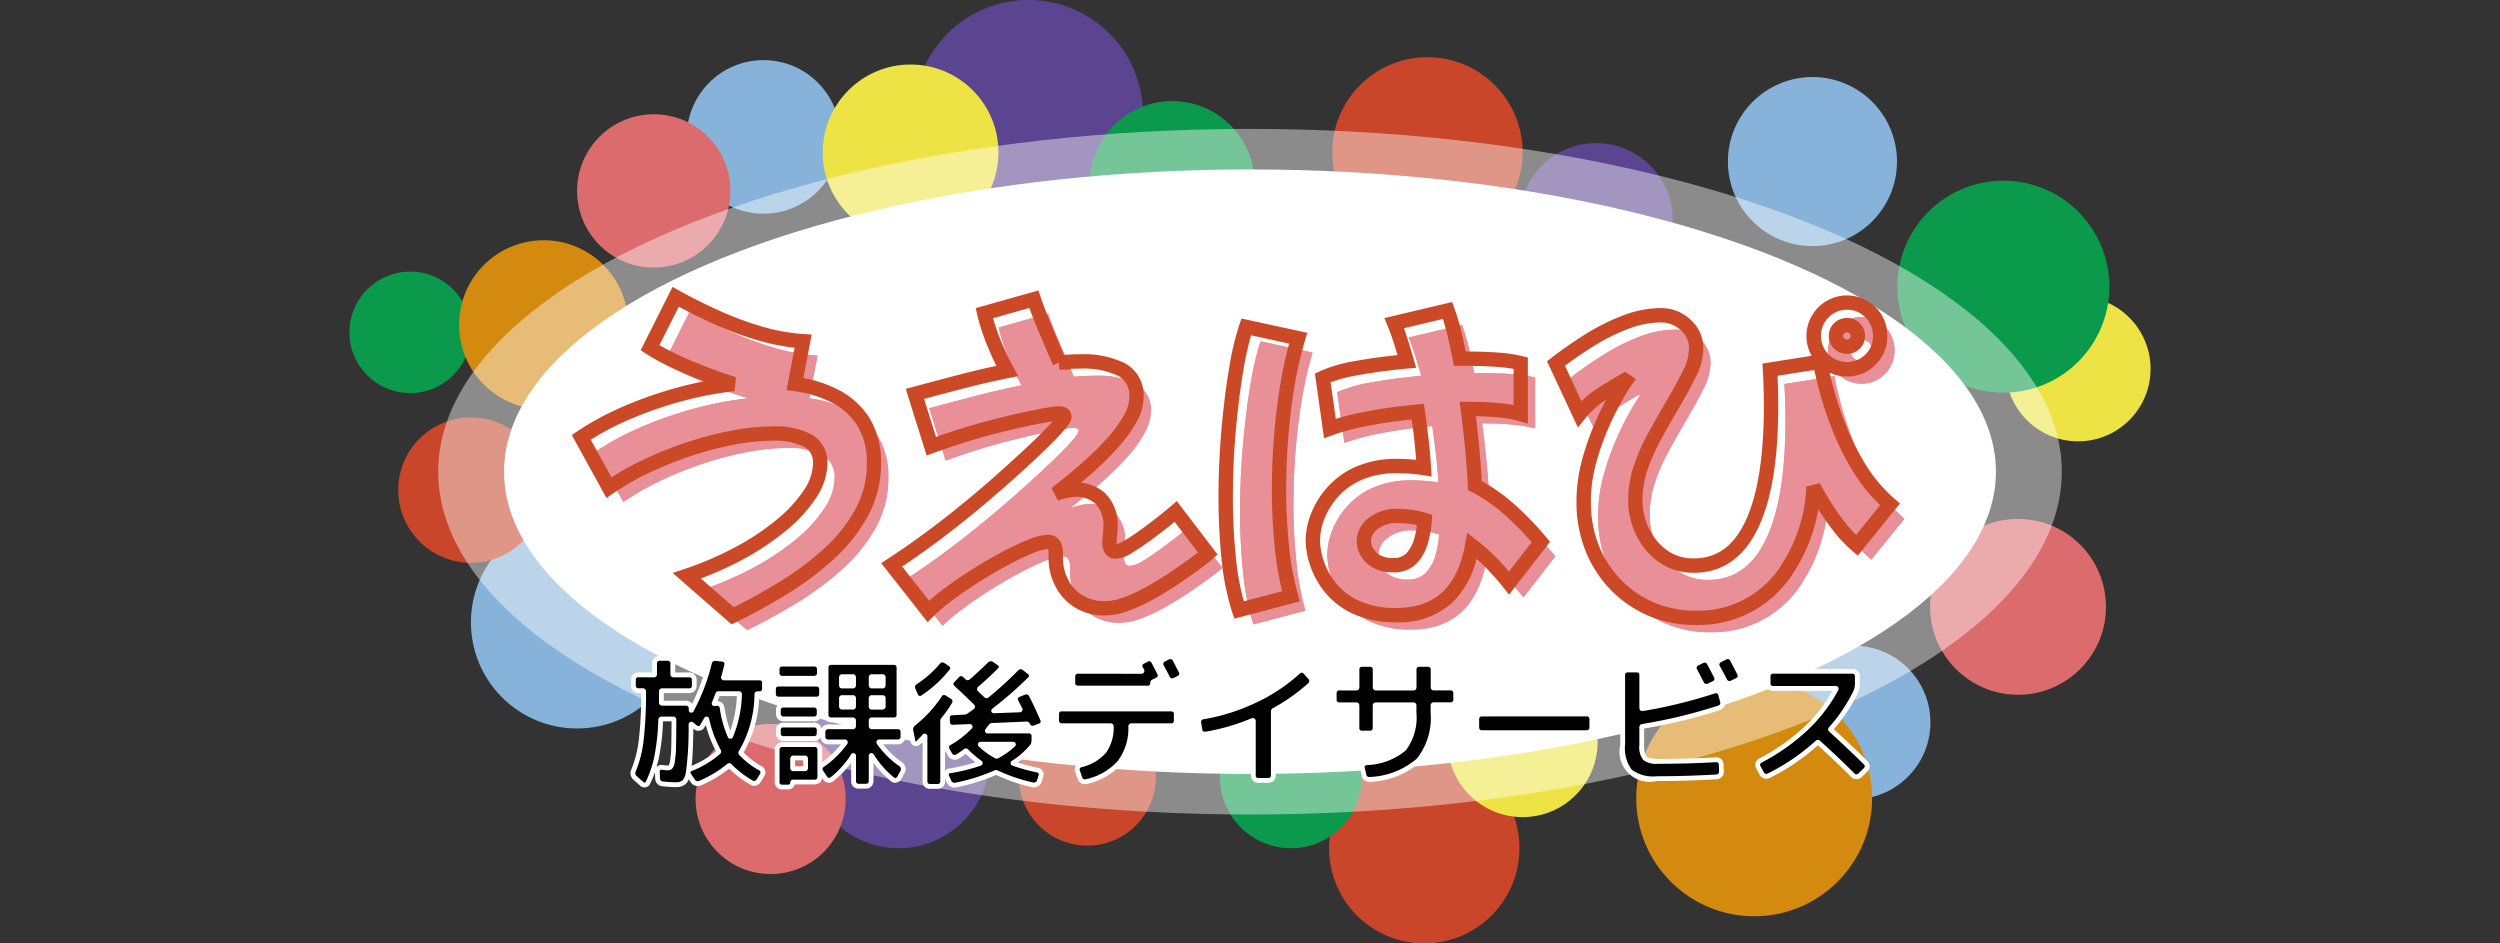 <svg xmlns="http://www.w3.org/2000/svg" xmlns:xlink="http://www.w3.org/1999/xlink" width="212" height="80" viewBox="0 0 212 80"><rect x="0" y="0" width="212" height="80" fill="#333333" stroke="none"/><defs><style>.a,.j{fill:#fff;}.b{clip-path:url(#a);}.c{fill:#87b3da;}.d{fill:#5b4591;}.e{fill:#db6b6d;}.f{fill:#d38a0f;}.g{fill:#ede344;}.h{fill:#c9462a;}.i{fill:#0b9a4c;}.j{opacity:0.43;}.k{fill:#e98f98;}.l{fill:#cb4927;}</style><clipPath id="a"><rect class="a" width="212" height="80" transform="translate(48 15)"/></clipPath></defs><g class="b" transform="translate(-48 -15)"><g transform="translate(77.632 15)"><circle class="c" cx="9.001" cy="9.001" r="9.001" transform="translate(10.304 43.772)"/><circle class="c" cx="6.512" cy="6.512" r="6.512" transform="translate(121.043 54.753)"/><circle class="c" cx="6.512" cy="6.512" r="6.512" transform="translate(28.603 5.098)"/><circle class="d" cx="6.5" cy="6.5" r="6.5" transform="translate(99.216 12.136)"/><circle class="d" cx="9.71" cy="9.71" r="9.71" transform="translate(47.875 0)"/><circle class="e" cx="6.5" cy="6.5" r="6.5" transform="translate(19.305 9.689)"/><circle class="f" cx="10.002" cy="10.002" r="10.002" transform="translate(109.12 57.695)"/><circle class="g" cx="7.452" cy="7.452" r="7.452" transform="translate(40.134 5.47)"/><circle class="g" cx="6.145" cy="6.145" r="6.145" transform="translate(140.446 25.136)"/><circle class="h" cx="8.072" cy="8.072" r="8.072" transform="translate(83.342 4.849)"/><circle class="h" cx="8.072" cy="8.072" r="8.072" transform="translate(83.072 63.856)"/><circle class="h" cx="6.166" cy="6.166" r="6.166" transform="translate(4.138 35.394)"/><circle class="i" cx="8.987" cy="8.987" r="8.987" transform="translate(131.266 15.324)"/><circle class="i" cx="5.152" cy="5.152" r="5.152" transform="translate(0 23.03)"/><circle class="i" cx="6.026" cy="6.026" r="6.026" transform="translate(73.813 59.876)"/><circle class="c" cx="7.169" cy="7.169" r="7.169" transform="translate(116.895 6.532)"/><circle class="d" cx="7.743" cy="7.743" r="7.743" transform="translate(38.82 56.442)"/><circle class="e" cx="7.456" cy="7.456" r="7.456" transform="translate(134.042 44.005)"/><circle class="e" cx="6.364" cy="6.364" r="6.364" transform="translate(29.354 61.391)"/><circle class="f" cx="7.169" cy="7.169" r="7.169" transform="translate(9.3 20.373)"/><circle class="g" cx="6.36" cy="6.36" r="6.36" transform="translate(93.126 56.571)"/><circle class="h" cx="5.808" cy="5.808" r="5.808" transform="translate(56.769 60.094)"/><circle class="i" cx="6.98" cy="6.98" r="6.98" transform="translate(62.791 8.573)"/><ellipse class="a" cx="63.255" cy="25.632" rx="63.255" ry="25.632" transform="translate(13.113 14.368)"/><ellipse class="j" cx="68.84" cy="29.07" rx="68.84" ry="29.07" transform="translate(7.528 10.93)"/><path class="k" d="M33.719,53.438l-3.885-3.392A28.347,28.347,0,0,0,34.3,48.118a21.535,21.535,0,0,0,3.6-2.406,11.852,11.852,0,0,0,2.392-2.624,4.753,4.753,0,0,0,.855-2.551,2.09,2.09,0,0,0-1.029-1.942,6.124,6.124,0,0,0-3.059-.609,17.892,17.892,0,0,0-3.262.333,29.094,29.094,0,0,0-3.653.942,31.255,31.255,0,0,0-3.653,1.45,23.4,23.4,0,0,0-3.262,1.856L20.875,38.3a23.371,23.371,0,0,1,3.74-2.03,33.04,33.04,0,0,1,4.479-1.58,30.224,30.224,0,0,1,4.711-.913,41.776,41.776,0,0,1-4.059-1.508A20.536,20.536,0,0,1,26.7,30.708l2.174-4.32q1.623.9,3.436,1.725a27.43,27.43,0,0,0,3.7,1.377,16.989,16.989,0,0,0,3.682.667L39,33.781a10.244,10.244,0,0,1,3.45,1.058,6.12,6.12,0,0,1,2.377,2.189,6.511,6.511,0,0,1,.87,3.508,8.534,8.534,0,0,1-1.073,4.219,13.643,13.643,0,0,1-2.827,3.508,25.92,25.92,0,0,1-3.871,2.87q-2.117,1.29-4.2,2.3Z"/><path class="k" d="M50.3,53.062l-3.1-3.943q1.566-1.015,3.291-2.29t3.392-2.653q1.667-1.377,3.146-2.7t2.595-2.392q1.116-1.072,1.667-1.711t.551-.812q0-.289-.522-.29-.2,0-1.7.276t-3.871.884q-2.378.609-5.19,1.624l-1.392-4.436q1.942-.522,3.943-1.044t3.885-.9a22.254,22.254,0,0,1-1.174-2.508,15.923,15.923,0,0,1-.768-2.392l4.2-1.189q.261.783.7,1.856t.855,2.044q.42.972.623,1.464h-.029q1.015-.087,1.856-.087a7.3,7.3,0,0,1,3.421.681,2.478,2.478,0,0,1,1.276,2.392,3.654,3.654,0,0,1-.507,1.74,10.859,10.859,0,0,1-1.3,1.856,21.345,21.345,0,0,1-1.725,1.783q-.928.856-1.812,1.58t-1.493,1.189q.435-.145.884-.246a4.017,4.017,0,0,1,.884-.1,3,3,0,0,1,2,.739,3.18,3.18,0,0,1,.87,2.537,4.51,4.51,0,0,1-.043.609,4.512,4.512,0,0,0-.044.609,1.126,1.126,0,0,0,.116.536.447.447,0,0,0,.435.217,2.5,2.5,0,0,0,1.116-.449q.739-.449,1.566-1.058T70.4,45.335q.667-.536.9-.739l2.725,3.566q-.29.261-1.015.8t-1.682,1.189q-.957.652-2.029,1.261a15.288,15.288,0,0,1-2.1,1,5.258,5.258,0,0,1-1.841.391,4.1,4.1,0,0,1-2.421-.667A3.987,3.987,0,0,1,61.553,50.5a4.511,4.511,0,0,1-.435-1.841v-.58q0-.9-.667-.9a4.4,4.4,0,0,0-1.537.406q-.986.406-2.2,1.058t-2.45,1.435q-1.233.783-2.276,1.566A15.867,15.867,0,0,0,50.3,53.062Z"/><path class="k" d="M76.658,52.945a20.529,20.529,0,0,1-.87-4.334,50.3,50.3,0,0,1-.261-5.2q0-2.87.246-5.683t.638-5.132a23.48,23.48,0,0,1,.855-3.653l4.407.957a31.225,31.225,0,0,0-.884,3.827q-.363,2.117-.551,4.407t-.188,4.581A47.2,47.2,0,0,0,80.3,47.64a23.876,23.876,0,0,0,.768,4.146l-4.407,1.16Zm13.366.435a8.015,8.015,0,0,1-3.378-.638A6.008,6.008,0,0,1,84.457,51.1a6.647,6.647,0,0,1-1.174-2.087,6.322,6.322,0,0,1-.362-1.986,5.679,5.679,0,0,1,.42-2.044,6.85,6.85,0,0,1,1.276-2.058,6.348,6.348,0,0,1,2.218-1.58,7.835,7.835,0,0,1,3.218-.609,14.673,14.673,0,0,1,2.29.174q-.058-.985-.188-2.2t-.333-2.58q-2.233.2-4.218.58a20.489,20.489,0,0,0-3.233.841l-.609-4.291a11.842,11.842,0,0,1,2.957-.841q1.942-.348,4.175-.551-.232-.811-.493-1.638t-.58-1.609l4.523-1.073a17.312,17.312,0,0,1,.551,1.841q.261,1.059.493,2.247h.493q1.449,0,2.667.087a11.478,11.478,0,0,1,2,.29v4.32A11.343,11.343,0,0,0,98.562,36q-1.146-.1-2.45-.1h-.058q.232,1.8.391,3.479t.217,3.015a14.7,14.7,0,0,1,3.03,2.116,26.861,26.861,0,0,1,2.566,2.667l-2.7,3.479a21.859,21.859,0,0,0-1.595-1.8,15.971,15.971,0,0,0-1.537-1.363q-1.073,5.886-6.407,5.886ZM87.24,47.147a1.906,1.906,0,0,0,.246.855,2.061,2.061,0,0,0,.8.812,2.772,2.772,0,0,0,1.45.333,2.029,2.029,0,0,0,1.566-.594,3.528,3.528,0,0,0,.8-1.479,8.71,8.71,0,0,0,.3-1.754,6.432,6.432,0,0,0-1.334-.29q-.609-.058-1.044-.058a3.158,3.158,0,0,0-1.957.623,1.878,1.878,0,0,0-.826,1.551Z"/><path class="k" d="M115.364,53.612a9.43,9.43,0,0,1-3.755-.739,9.18,9.18,0,0,1-3.015-2.073,9.47,9.47,0,0,1-2-3.117,10.439,10.439,0,0,1-.71-3.9,12.911,12.911,0,0,1,.464-3.45,22.188,22.188,0,0,1,1.1-3.117,25.194,25.194,0,0,1,1.2-2.406q.565-.971.8-1.29l-.087-.058q-.812.464-1.9,1.145a7.754,7.754,0,0,0-1.928,1.725l-2-4.291q1.275-.985,2.769-1.928a17.629,17.629,0,0,1,3.073-1.551,8.414,8.414,0,0,1,3.03-.609,3.012,3.012,0,0,1,2.131.826,2.624,2.624,0,0,1,.884,1.986,4.849,4.849,0,0,1-.565,2.131q-.565,1.146-1.348,2.479-.812,1.392-1.566,2.754a16.829,16.829,0,0,0-1.218,2.725,8.668,8.668,0,0,0-.464,2.812,6.08,6.08,0,0,0,.58,2.566,5.434,5.434,0,0,0,1.7,2.1,4.373,4.373,0,0,0,2.711.841q3.218,0,4.871-3.436t1.653-10.075q0-1.536-.087-3.1l4.233-.667q.145.812.536,2.305a30.046,30.046,0,0,0,1.087,3.276,21.3,21.3,0,0,0,1.769,3.508,12.979,12.979,0,0,0,2.551,3l-2.812,3.479a10.775,10.775,0,0,1-1.522-1.624,20.745,20.745,0,0,1-1.3-1.885q-.565-.928-.855-1.479a12.411,12.411,0,0,1-.478,3.131,13.273,13.273,0,0,1-1.522,3.508,8.922,8.922,0,0,1-8,4.494Zm12.844-21.078a2.821,2.821,0,0,1-2.812-2.812,2.743,2.743,0,0,1,.826-2.015,2.817,2.817,0,0,1,3.987,0,2.769,2.769,0,0,1,.812,2.015,2.734,2.734,0,0,1-.812,1.986A2.7,2.7,0,0,1,128.208,32.534Zm0-1.914a.918.918,0,0,0,.652-.261.845.845,0,0,0,.275-.638.879.879,0,0,0-.275-.667.946.946,0,0,0-1.3,0,.877.877,0,0,0-.275.667.844.844,0,0,0,.275.638A.916.916,0,0,0,128.208,30.621Z"/><path class="k" d="M33.719,53.438l-3.885-3.392A28.347,28.347,0,0,0,34.3,48.118a21.535,21.535,0,0,0,3.6-2.406,11.852,11.852,0,0,0,2.392-2.624,4.753,4.753,0,0,0,.855-2.551,2.09,2.09,0,0,0-1.029-1.942,6.124,6.124,0,0,0-3.059-.609,17.892,17.892,0,0,0-3.262.333,29.094,29.094,0,0,0-3.653.942,31.255,31.255,0,0,0-3.653,1.45,23.4,23.4,0,0,0-3.262,1.856L20.875,38.3a23.371,23.371,0,0,1,3.74-2.03,33.04,33.04,0,0,1,4.479-1.58,30.224,30.224,0,0,1,4.711-.913,41.776,41.776,0,0,1-4.059-1.508A20.536,20.536,0,0,1,26.7,30.708l2.174-4.32q1.623.9,3.436,1.725a27.43,27.43,0,0,0,3.7,1.377,16.989,16.989,0,0,0,3.682.667L39,33.781a10.244,10.244,0,0,1,3.45,1.058,6.12,6.12,0,0,1,2.377,2.189,6.511,6.511,0,0,1,.87,3.508,8.534,8.534,0,0,1-1.073,4.219,13.643,13.643,0,0,1-2.827,3.508,25.92,25.92,0,0,1-3.871,2.87q-2.117,1.29-4.2,2.3Z"/><path class="k" d="M50.3,53.062l-3.1-3.943q1.566-1.015,3.291-2.29t3.392-2.653q1.667-1.377,3.146-2.7t2.595-2.392q1.116-1.072,1.667-1.711t.551-.812q0-.289-.522-.29-.2,0-1.7.276t-3.871.884q-2.378.609-5.19,1.624l-1.392-4.436q1.942-.522,3.943-1.044t3.885-.9a22.254,22.254,0,0,1-1.174-2.508,15.923,15.923,0,0,1-.768-2.392l4.2-1.189q.261.783.7,1.856t.855,2.044q.42.972.623,1.464h-.029q1.015-.087,1.856-.087a7.3,7.3,0,0,1,3.421.681,2.478,2.478,0,0,1,1.276,2.392,3.654,3.654,0,0,1-.507,1.74,10.859,10.859,0,0,1-1.3,1.856,21.345,21.345,0,0,1-1.725,1.783q-.928.856-1.812,1.58t-1.493,1.189q.435-.145.884-.246a4.017,4.017,0,0,1,.884-.1,3,3,0,0,1,2,.739,3.18,3.18,0,0,1,.87,2.537,4.51,4.51,0,0,1-.043.609,4.512,4.512,0,0,0-.044.609,1.126,1.126,0,0,0,.116.536.447.447,0,0,0,.435.217,2.5,2.5,0,0,0,1.116-.449q.739-.449,1.566-1.058T70.4,45.335q.667-.536.9-.739l2.725,3.566q-.29.261-1.015.8t-1.682,1.189q-.957.652-2.029,1.261a15.288,15.288,0,0,1-2.1,1,5.258,5.258,0,0,1-1.841.391,4.1,4.1,0,0,1-2.421-.667A3.987,3.987,0,0,1,61.553,50.5a4.511,4.511,0,0,1-.435-1.841v-.58q0-.9-.667-.9a4.4,4.4,0,0,0-1.537.406q-.986.406-2.2,1.058t-2.45,1.435q-1.233.783-2.276,1.566A15.867,15.867,0,0,0,50.3,53.062Z"/><path class="k" d="M76.658,52.945a20.529,20.529,0,0,1-.87-4.334,50.3,50.3,0,0,1-.261-5.2q0-2.87.246-5.683t.638-5.132a23.48,23.48,0,0,1,.855-3.653l4.407.957a31.225,31.225,0,0,0-.884,3.827q-.363,2.117-.551,4.407t-.188,4.581A47.2,47.2,0,0,0,80.3,47.64a23.876,23.876,0,0,0,.768,4.146l-4.407,1.16Zm13.366.435a8.015,8.015,0,0,1-3.378-.638A6.008,6.008,0,0,1,84.457,51.1a6.647,6.647,0,0,1-1.174-2.087,6.322,6.322,0,0,1-.362-1.986,5.679,5.679,0,0,1,.42-2.044,6.85,6.85,0,0,1,1.276-2.058,6.348,6.348,0,0,1,2.218-1.58,7.835,7.835,0,0,1,3.218-.609,14.673,14.673,0,0,1,2.29.174q-.058-.985-.188-2.2t-.333-2.58q-2.233.2-4.218.58a20.489,20.489,0,0,0-3.233.841l-.609-4.291a11.842,11.842,0,0,1,2.957-.841q1.942-.348,4.175-.551-.232-.811-.493-1.638t-.58-1.609l4.523-1.073a17.312,17.312,0,0,1,.551,1.841q.261,1.059.493,2.247h.493q1.449,0,2.667.087a11.478,11.478,0,0,1,2,.29v4.32A11.343,11.343,0,0,0,98.562,36q-1.146-.1-2.45-.1h-.058q.232,1.8.391,3.479t.217,3.015a14.7,14.7,0,0,1,3.03,2.116,26.861,26.861,0,0,1,2.566,2.667l-2.7,3.479a21.859,21.859,0,0,0-1.595-1.8,15.971,15.971,0,0,0-1.537-1.363q-1.073,5.886-6.407,5.886ZM87.24,47.147a1.906,1.906,0,0,0,.246.855,2.061,2.061,0,0,0,.8.812,2.772,2.772,0,0,0,1.45.333,2.029,2.029,0,0,0,1.566-.594,3.528,3.528,0,0,0,.8-1.479,8.71,8.71,0,0,0,.3-1.754,6.432,6.432,0,0,0-1.334-.29q-.609-.058-1.044-.058a3.158,3.158,0,0,0-1.957.623,1.878,1.878,0,0,0-.826,1.551Z"/><path class="k" d="M115.364,53.612a9.43,9.43,0,0,1-3.755-.739,9.18,9.18,0,0,1-3.015-2.073,9.47,9.47,0,0,1-2-3.117,10.439,10.439,0,0,1-.71-3.9,12.911,12.911,0,0,1,.464-3.45,22.188,22.188,0,0,1,1.1-3.117,25.194,25.194,0,0,1,1.2-2.406q.565-.971.8-1.29l-.087-.058q-.812.464-1.9,1.145a7.754,7.754,0,0,0-1.928,1.725l-2-4.291q1.275-.985,2.769-1.928a17.629,17.629,0,0,1,3.073-1.551,8.414,8.414,0,0,1,3.03-.609,3.012,3.012,0,0,1,2.131.826,2.624,2.624,0,0,1,.884,1.986,4.849,4.849,0,0,1-.565,2.131q-.565,1.146-1.348,2.479-.812,1.392-1.566,2.754a16.829,16.829,0,0,0-1.218,2.725,8.668,8.668,0,0,0-.464,2.812,6.08,6.08,0,0,0,.58,2.566,5.434,5.434,0,0,0,1.7,2.1,4.373,4.373,0,0,0,2.711.841q3.218,0,4.871-3.436t1.653-10.075q0-1.536-.087-3.1l4.233-.667q.145.812.536,2.305a30.046,30.046,0,0,0,1.087,3.276,21.3,21.3,0,0,0,1.769,3.508,12.979,12.979,0,0,0,2.551,3l-2.812,3.479a10.775,10.775,0,0,1-1.522-1.624,20.745,20.745,0,0,1-1.3-1.885q-.565-.928-.855-1.479a12.411,12.411,0,0,1-.478,3.131,13.273,13.273,0,0,1-1.522,3.508,8.922,8.922,0,0,1-8,4.494Zm12.844-21.078a2.821,2.821,0,0,1-2.812-2.812,2.743,2.743,0,0,1,.826-2.015,2.817,2.817,0,0,1,3.987,0,2.769,2.769,0,0,1,.812,2.015,2.734,2.734,0,0,1-.812,1.986A2.7,2.7,0,0,1,128.208,32.534Zm0-1.914a.918.918,0,0,0,.652-.261.845.845,0,0,0,.275-.638.879.879,0,0,0-.275-.667.946.946,0,0,0-1.3,0,.877.877,0,0,0-.275.667.844.844,0,0,0,.275.638A.916.916,0,0,0,128.208,30.621Z"/><path class="l" d="M32.4,52.944l-4.988-4.356,1.005-.339a27.87,27.87,0,0,0,4.369-1.886,21.029,21.029,0,0,0,3.494-2.337,11.306,11.306,0,0,0,2.271-2.486,4.184,4.184,0,0,0,.759-2.222,1.489,1.489,0,0,0-.73-1.418,5.6,5.6,0,0,0-2.748-.524,17.372,17.372,0,0,0-3.15.323,28.616,28.616,0,0,0-3.576.923,30.788,30.788,0,0,0-3.582,1.421A22.9,22.9,0,0,0,22.35,41.85l-.554.38-2.941-5.337.46-.312A24.091,24.091,0,0,1,23.152,34.5a33.805,33.805,0,0,1,4.562-1.61c.781-.216,1.566-.4,2.35-.554q-.909-.344-1.778-.72A21.217,21.217,0,0,1,25.149,30l-.453-.3,2.7-5.371.555.307c1.062.588,2.2,1.161,3.393,1.7a26.949,26.949,0,0,0,3.615,1.347,16.46,16.46,0,0,0,3.55.644l.69.044-.708,3.685a10.556,10.556,0,0,1,3.018,1.022,6.749,6.749,0,0,1,2.609,2.4,7.133,7.133,0,0,1,.962,3.831,9.175,9.175,0,0,1-1.15,4.515A14.314,14.314,0,0,1,40.983,47.5a26.653,26.653,0,0,1-3.961,2.938c-1.421.866-2.853,1.651-4.255,2.333Zm-2.6-3.892,2.8,2.441c1.252-.623,2.525-1.328,3.792-2.1a25.431,25.431,0,0,0,3.78-2.8,13.1,13.1,0,0,0,2.7-3.352,7.97,7.97,0,0,0,1-3.922,5.948,5.948,0,0,0-.777-3.185,5.545,5.545,0,0,0-2.146-1.973,9.686,9.686,0,0,0-3.246-.993l-.639-.086.69-3.593a18.1,18.1,0,0,1-3.127-.631,28.168,28.168,0,0,1-3.779-1.408c-1.014-.462-1.994-.946-2.921-1.443l-1.641,3.26a23.262,23.262,0,0,0,2.491,1.23,41.361,41.361,0,0,0,4,1.486l-.116,1.187a29.754,29.754,0,0,0-4.616.895,32.583,32.583,0,0,0-4.4,1.551,23.748,23.748,0,0,0-3.179,1.671l1.757,3.189a24.753,24.753,0,0,1,2.787-1.533,32.015,32.015,0,0,1,3.725-1.478,29.841,29.841,0,0,1,3.73-.962,18.585,18.585,0,0,1,3.374-.344,6.626,6.626,0,0,1,3.369.694,2.7,2.7,0,0,1,1.328,2.467,5.366,5.366,0,0,1-.952,2.88,12.51,12.51,0,0,1-2.513,2.762,22.246,22.246,0,0,1-3.7,2.475A28.416,28.416,0,0,1,29.8,49.053Z"/><path class="l" d="M49.03,52.759l-3.94-5.008.561-.363c1.03-.668,2.127-1.431,3.26-2.269s2.269-1.726,3.367-2.633S54.431,40.674,55.4,39.8s1.842-1.669,2.578-2.377,1.275-1.26,1.628-1.67l.023-.026c-.238.039-.592.1-1.118.2-.982.181-2.27.476-3.83.875s-3.286.94-5.134,1.607l-.6.216-1.772-5.649.614-.165c1.28-.344,2.608-.7,3.947-1.045,1.059-.276,2.106-.525,3.124-.742-.292-.585-.569-1.2-.825-1.849a16.6,16.6,0,0,1-.8-2.485l-.125-.562,5.318-1.5.184.552c.17.509.4,1.121.682,1.819.289.714.575,1.4.85,2.031.185.428.336.78.455,1.063.512-.035.993-.053,1.435-.053a7.914,7.914,0,0,1,3.708.753,3.068,3.068,0,0,1,1.6,2.93,4.266,4.266,0,0,1-.582,2.032,11.519,11.519,0,0,1-1.377,1.96,22.055,22.055,0,0,1-1.774,1.834c-.533.491-1.06.955-1.571,1.381a3.6,3.6,0,0,1,2.016.866,3.754,3.754,0,0,1,1.085,3,5.141,5.141,0,0,1-.049.691,3.924,3.924,0,0,0-.038.527.867.867,0,0,0,.009.133,2.787,2.787,0,0,0,.732-.35c.474-.288.986-.634,1.521-1.028s1.037-.779,1.473-1.129.73-.592.88-.723l.49-.428,3.462,4.53-.418.376c-.21.189-.556.462-1.06.834-.484.358-1.056.763-1.7,1.2s-1.344.874-2.072,1.288a15.967,15.967,0,0,1-2.186,1.04,5.879,5.879,0,0,1-2.058.431,4.705,4.705,0,0,1-2.773-.779,4.606,4.606,0,0,1-1.581-1.887,5.132,5.132,0,0,1-.488-2.09v-.58a.841.841,0,0,0-.037-.289h-.021a3.753,3.753,0,0,0-1.3.36c-.637.263-1.36.61-2.148,1.032s-1.607.9-2.411,1.412-1.556,1.028-2.237,1.539a15.352,15.352,0,0,0-1.616,1.364Zm10.2-7.412c.617,0,1.276.4,1.276,1.508v.58a3.932,3.932,0,0,0,.382,1.592,3.359,3.359,0,0,0,1.173,1.39,3.525,3.525,0,0,0,2.069.555,4.688,4.688,0,0,0,1.624-.352,14.746,14.746,0,0,0,2.018-.961c.7-.4,1.368-.812,1.987-1.235s1.191-.826,1.662-1.175q.309-.229.536-.405l-1.982-2.593-.419.339c-.449.361-.958.752-1.514,1.161s-1.106.782-1.611,1.088A2.936,2.936,0,0,1,65,47.378a1.033,1.033,0,0,1-.973-.541,1.729,1.729,0,0,1-.187-.822,5.144,5.144,0,0,1,.049-.691,3.922,3.922,0,0,0,.038-.527,2.647,2.647,0,0,0-.655-2.072,2.387,2.387,0,0,0-1.606-.594,3.424,3.424,0,0,0-.75.087c-.279.063-.557.141-.826.23l-.562-1.063c.393-.3.89-.695,1.476-1.175s1.176-1,1.785-1.557a20.834,20.834,0,0,0,1.676-1.732A10.3,10.3,0,0,0,65.7,35.169a3.078,3.078,0,0,0,.433-1.447,1.876,1.876,0,0,0-.953-1.854,6.748,6.748,0,0,0-3.134-.609c-.3,0-.61.008-.941.025l.024.059-.939,0-.025-.587-.509.21v0h0c-.132-.319-.334-.794-.618-1.452-.278-.642-.568-1.334-.861-2.057-.2-.488-.371-.937-.518-1.342l-3.082.871a17.483,17.483,0,0,0,.6,1.741,21.748,21.748,0,0,0,1.142,2.439l.4.729-.815.163c-1.241.248-2.536.548-3.851.891-1.124.293-2.24.588-3.325.878l1.012,3.225c1.66-.583,3.22-1.062,4.646-1.428,1.586-.406,2.9-.707,3.911-.893a13.844,13.844,0,0,1,1.807-.286c1.077,0,1.131.749,1.131.9,0,.3-.176.6-.7,1.21-.378.438-.952,1.027-1.706,1.752s-1.625,1.528-2.611,2.407-2.049,1.791-3.163,2.711-2.264,1.82-3.418,2.673c-.951.7-1.878,1.356-2.764,1.945l2.281,2.9c.356-.316.774-.653,1.248-1.009.707-.53,1.485-1.066,2.315-1.593s1.667-1.018,2.489-1.458,1.584-.806,2.259-1.084A4.906,4.906,0,0,1,59.232,45.347Z"/><path class="l" d="M88.8,52.771a8.647,8.647,0,0,1-3.634-.694,6.638,6.638,0,0,1-2.406-1.807,7.283,7.283,0,0,1-1.279-2.279,6.954,6.954,0,0,1-.394-2.179,6.308,6.308,0,0,1,.461-2.264,7.488,7.488,0,0,1,1.387-2.241,6.979,6.979,0,0,1,2.427-1.734,8.472,8.472,0,0,1,3.467-.662,15.811,15.811,0,0,1,1.631.083c-.036-.451-.081-.932-.135-1.438-.067-.623-.15-1.287-.247-1.983-1.253.129-2.456.3-3.585.516a20,20,0,0,0-3.134.813l-.71.264-.778-5.481.4-.194a12.289,12.289,0,0,1,3.116-.892c1.089-.2,2.26-.358,3.491-.486-.092-.309-.187-.616-.282-.919-.168-.532-.357-1.058-.563-1.563l-.268-.659,5.74-1.361.187.506a17.987,17.987,0,0,1,.571,1.906c.138.561.273,1.159.4,1.784.974,0,1.884.03,2.7.088a12.122,12.122,0,0,1,2.11.308l.457.118v5.592l-.771-.212a10.8,10.8,0,0,0-1.878-.314c-.556-.049-1.146-.08-1.762-.093.118.96.221,1.9.306,2.806.093.984.161,1.89.2,2.7a15.375,15.375,0,0,1,2.846,2.037,27.6,27.6,0,0,1,2.624,2.728l.315.377-3.471,4.479-.484-.6a21.35,21.35,0,0,0-1.55-1.747q-.366-.366-.728-.688a7.647,7.647,0,0,1-2.1,3.758A6.678,6.678,0,0,1,88.8,52.771Zm.029-12.641a7.272,7.272,0,0,0-2.97.556,5.774,5.774,0,0,0-2.009,1.426,6.276,6.276,0,0,0-1.165,1.875,5.1,5.1,0,0,0-.38,1.824,5.752,5.752,0,0,0,.331,1.793,6.072,6.072,0,0,0,1.069,1.9,5.436,5.436,0,0,0,1.972,1.469,7.456,7.456,0,0,0,3.122.581c3.247,0,5.147-1.762,5.808-5.385l.179-.984.792.61a16.653,16.653,0,0,1,1.6,1.415c.376.376.761.8,1.149,1.253l1.926-2.485a26.4,26.4,0,0,0-2.19-2.234,14.16,14.16,0,0,0-2.9-2.029l-.31-.163-.015-.35c-.038-.875-.111-1.879-.215-2.985s-.236-2.271-.389-3.459l-.089-.687h.751c.881,0,1.724.035,2.5.1.475.042.918.1,1.323.177V31.283a13.159,13.159,0,0,0-1.434-.172c-.794-.057-1.676-.085-2.624-.085h-.995l-.1-.493c-.153-.783-.317-1.53-.486-2.218-.114-.461-.233-.885-.355-1.266l-3.306.784c.121.327.234.659.34.994.171.543.339,1.1.5,1.654l.2.708-.734.067c-1.466.133-2.853.316-4.123.544a13.5,13.5,0,0,0-2.4.616l.44,3.1a24.734,24.734,0,0,1,2.619-.628c1.339-.254,2.778-.452,4.277-.588l.573-.052.085.57c.137.92.25,1.8.337,2.605s.151,1.562.191,2.232l.045.756-.748-.118A14.131,14.131,0,0,0,88.834,40.13ZM75.041,52.461l-.181-.542a21.23,21.23,0,0,1-.9-4.464,51.139,51.139,0,0,1-.264-5.267c0-1.924.084-3.854.249-5.736s.381-3.621.644-5.18a24.174,24.174,0,0,1,.881-3.752l.177-.51,5.581,1.212-.193.633a30.76,30.76,0,0,0-.867,3.752c-.238,1.385-.421,2.85-.544,4.354s-.186,3.025-.186,4.531a46.82,46.82,0,0,0,.243,4.865,23.38,23.38,0,0,0,.747,4.04l.174.6Zm1.418-24.028a26.694,26.694,0,0,0-.666,3.042c-.258,1.527-.47,3.237-.632,5.084s-.244,3.741-.244,5.629a49.915,49.915,0,0,0,.258,5.141,21.347,21.347,0,0,0,.673,3.66l3.249-.855a25.966,25.966,0,0,1-.625-3.649,48.04,48.04,0,0,1-.25-4.992c0-1.539.064-3.1.191-4.631s.314-3.04.558-4.46c.2-1.174.442-2.269.718-3.267Zm12.056,20.1a3.374,3.374,0,0,1-1.766-.422,2.666,2.666,0,0,1-1.023-1.054,2.472,2.472,0,0,1-.314-1.134A2.5,2.5,0,0,1,86.48,43.89a3.768,3.768,0,0,1,2.324-.746c.31,0,.67.02,1.1.061a7.07,7.07,0,0,1,1.462.316l.455.145-.032.476a9.361,9.361,0,0,1-.325,1.877,4.147,4.147,0,0,1-.937,1.73A2.621,2.621,0,0,1,88.515,48.538Zm.29-4.175a2.542,2.542,0,0,0-1.59.5,1.275,1.275,0,0,0-.584,1.065,1.308,1.308,0,0,0,.179.576,1.455,1.455,0,0,0,.571.569,2.2,2.2,0,0,0,1.134.246,1.441,1.441,0,0,0,1.119-.4,2.943,2.943,0,0,0,.657-1.228,8.341,8.341,0,0,0,.235-1.144,5.124,5.124,0,0,0-.735-.13C89.4,44.381,89.072,44.363,88.8,44.363Z"/><path class="l" d="M114.145,53h0a10.079,10.079,0,0,1-3.995-.789A9.829,9.829,0,0,1,106.936,50a10.119,10.119,0,0,1-2.129-3.315,11.093,11.093,0,0,1-.754-4.125,13.58,13.58,0,0,1,.486-3.612,22.9,22.9,0,0,1,1.132-3.2c.3-.686.6-1.3.887-1.84a7.184,7.184,0,0,0-1.769,1.586l-.614.762-2.62-5.62.386-.3c.863-.667,1.81-1.326,2.816-1.961a18.323,18.323,0,0,1,3.18-1.6,9.058,9.058,0,0,1,3.249-.65,3.616,3.616,0,0,1,2.547.99,3.223,3.223,0,0,1,1.078,2.432,5.468,5.468,0,0,1-.628,2.4c-.382.774-.843,1.622-1.369,2.518-.534.916-1.059,1.839-1.558,2.741a16.3,16.3,0,0,0-1.174,2.627,8.1,8.1,0,0,0-.431,2.616,5.5,5.5,0,0,0,.524,2.311,4.855,4.855,0,0,0,1.509,1.87,3.749,3.749,0,0,0,2.344.718c1.908,0,3.321-1.011,4.322-3.09,1.057-2.2,1.592-5.5,1.592-9.811,0-1.007-.029-2.039-.086-3.068l-.031-.55,4.169-.657a3.437,3.437,0,0,1,5.429-4.111,3.371,3.371,0,0,1,.987,2.442,3.336,3.336,0,0,1-.986,2.413,3.3,3.3,0,0,1-2.435,1.009,3.347,3.347,0,0,1-1.472-.325q.127.54.307,1.228a29.585,29.585,0,0,0,1.065,3.209,20.79,20.79,0,0,0,1.718,3.408,12.43,12.43,0,0,0,2.432,2.861l.447.386-3.577,4.425-.476-.406A11.431,11.431,0,0,1,125.825,45a21.706,21.706,0,0,1-1.26-1.806q-.118.648-.307,1.358a13.945,13.945,0,0,1-1.591,3.669l0,.006A9.534,9.534,0,0,1,114.145,53Zm-5.977-21.476.93.619-.374.514c-.141.194-.4.61-.763,1.238a24.707,24.707,0,0,0-1.173,2.347,21.677,21.677,0,0,0-1.071,3.031,12.361,12.361,0,0,0-.442,3.288,9.882,9.882,0,0,0,.667,3.674,8.907,8.907,0,0,0,1.872,2.919,8.616,8.616,0,0,0,2.817,1.937,8.868,8.868,0,0,0,3.515.69h0a8.28,8.28,0,0,0,7.484-4.2,12.725,12.725,0,0,0,1.451-3.344,11.875,11.875,0,0,0,.458-2.975l1.149-.283c.184.35.465.836.836,1.445a20.233,20.233,0,0,0,1.267,1.829,11.091,11.091,0,0,0,.974,1.108l2.042-2.526a13.756,13.756,0,0,1-2.232-2.745,22.011,22.011,0,0,1-1.819-3.608,30.8,30.8,0,0,1-1.109-3.343c-.185-.7-.327-1.288-.43-1.766l-3.113.49c.04.868.06,1.736.06,2.585,0,4.5-.576,7.976-1.713,10.339-1.207,2.509-3.03,3.781-5.42,3.781a4.988,4.988,0,0,1-3.078-.964,6.061,6.061,0,0,1-1.883-2.334,6.713,6.713,0,0,1-.636-2.82,9.317,9.317,0,0,1,.5-3.009,17.517,17.517,0,0,1,1.261-2.824c.5-.91,1.033-1.841,1.572-2.766.512-.872.959-1.693,1.328-2.441a4.277,4.277,0,0,0,.5-1.861,2.021,2.021,0,0,0-.691-1.541,2.4,2.4,0,0,0-1.715-.662,7.85,7.85,0,0,0-2.811.568,17.1,17.1,0,0,0-2.967,1.5c-.824.52-1.608,1.057-2.334,1.6l1.4,3.011a8.236,8.236,0,0,1,1.441-1.149c.733-.459,1.379-.849,1.92-1.158Zm18.821-5.256a2.1,2.1,0,0,0-1.555.648,2.137,2.137,0,0,0-.648,1.584,2.209,2.209,0,0,0,3.769,1.559,2.127,2.127,0,0,0,.637-1.559,2.162,2.162,0,0,0-.637-1.588A2.09,2.09,0,0,0,126.989,26.271Zm0,3.74a1.531,1.531,0,0,1-1.072-.428,1.454,1.454,0,0,1-.466-1.08,1.488,1.488,0,0,1,.466-1.11,1.555,1.555,0,0,1,2.142,0,1.49,1.49,0,0,1,.466,1.11,1.456,1.456,0,0,1-.466,1.08A1.534,1.534,0,0,1,126.989,30.011Zm0-1.827a.309.309,0,0,0-.233.094.271.271,0,0,0-.085.224.238.238,0,0,0,.085.2.336.336,0,0,0,.467,0,.239.239,0,0,0,.085-.195.272.272,0,0,0-.085-.224A.31.31,0,0,0,126.989,28.185Z"/><path d="M24.792,66.479l-.565-.508a.523.523,0,0,1-.127-.657,9.684,9.684,0,0,0,.64-2.549,33.228,33.228,0,0,0,.2-4.129.061.061,0,0,0-.069-.069h-.381a.414.414,0,0,1-.415-.415v-.508a.41.41,0,0,1,.115-.294.4.4,0,0,1,.3-.121h1.326a.051.051,0,0,0,.058-.058v-.923a.42.42,0,0,1,.121-.3.392.392,0,0,1,.294-.127h.715a.392.392,0,0,1,.294.127.42.42,0,0,1,.121.3v.923a.051.051,0,0,0,.058.058h1.349a.412.412,0,0,1,.294.115.4.4,0,0,1,.121.3v.508a.411.411,0,0,1-.115.294.4.4,0,0,1-.3.121H26.51c-.039,0-.058.023-.058.069v.934a.051.051,0,0,0,.058.058h2.042a.427.427,0,0,1,.294.121.384.384,0,0,1,.133.294V60.2c0,.023.008.027.023.012a16.629,16.629,0,0,0,1.534-4.025.476.476,0,0,1,.2-.277.447.447,0,0,1,.323-.081l.611.069a.392.392,0,0,1,.265.162.356.356,0,0,1,.069.3q-.162.7-.277,1.061c-.015.031,0,.05.046.058h3.022a.382.382,0,0,1,.288.121.411.411,0,0,1,.115.294v.5a.431.431,0,0,1-.115.3.373.373,0,0,1-.288.127h-.185c-.039,0-.058.015-.058.046a9.8,9.8,0,0,1-1.338,4.9.084.084,0,0,0,0,.115,6.657,6.657,0,0,0,1.649,1.269.37.37,0,0,1,.19.254.382.382,0,0,1-.052.311l-.3.484a.454.454,0,0,1-.254.2.414.414,0,0,1-.323-.029,8.447,8.447,0,0,1-1.869-1.43.058.058,0,0,0-.092,0,10.081,10.081,0,0,1-2.434,1.465.492.492,0,0,1-.34.017.444.444,0,0,1-.271-.213l-.346-.508a.71.71,0,0,1-.046-.138l-.012.012a1.338,1.338,0,0,1-.363.773,1.077,1.077,0,0,1-.675.185q-.438,0-1.13-.069a.416.416,0,0,1-.294-.15.461.461,0,0,1-.121-.311l-.023-.588a.334.334,0,0,1,.121-.265.341.341,0,0,1,.283-.081,3.772,3.772,0,0,0,.5.046.282.282,0,0,0,.231-.1,1.343,1.343,0,0,0,.156-.5,8.688,8.688,0,0,0,.1-1.228q.023-.824.023-2.255,0-.069-.058-.069h-.992q-.058,0-.069.069a19.751,19.751,0,0,1-.34,3.137A9.191,9.191,0,0,1,25.3,66.4a.288.288,0,0,1-.231.161.325.325,0,0,1-.277-.081Zm4.556-4.8-.335-.265c-.031-.015-.046-.008-.046.023a28.808,28.808,0,0,1-.208,3.887h.012a.3.3,0,0,1,.161-.127A7.858,7.858,0,0,0,31.3,63.78a.064.064,0,0,0,.012-.092,10.055,10.055,0,0,1-1-2.71.01.01,0,0,0-.012-.012.033.033,0,0,0-.023.012q-.035.058-.358.623a.33.33,0,0,1-.26.162.384.384,0,0,1-.306-.081Zm1.58-2.053q-.023.046.035.046l.162-.023a.409.409,0,0,1,.306.081.393.393,0,0,1,.167.277,9.464,9.464,0,0,0,.669,2.4c.015.039.035.046.058.023a9.773,9.773,0,0,0,.75-3.564c0-.031-.019-.046-.058-.046H31.309c-.046,0-.073.015-.081.046q-.092.265-.3.761Z"/><path d="M36.372,59.282a.4.4,0,0,1-.294-.121.414.414,0,0,1-.121-.306v-.427a.41.41,0,0,1,.115-.294.4.4,0,0,1,.3-.121h3.252a.414.414,0,0,1,.415.415v.427a.432.432,0,0,1-.115.3.387.387,0,0,1-.3.127Zm3.056-2.964a.42.42,0,0,1,.3.121.392.392,0,0,1,.127.294v.358a.433.433,0,0,1-.427.427H36.683a.391.391,0,0,1-.294-.127.42.42,0,0,1-.121-.3v-.358a.413.413,0,0,1,.415-.415Zm.461,7.255V65.9a.413.413,0,0,1-.415.415H37.641a.051.051,0,0,0-.058.058.35.35,0,0,1-.11.265.379.379,0,0,1-.271.1h-.519a.411.411,0,0,1-.294-.115.382.382,0,0,1-.121-.288V63.572a.42.42,0,0,1,.121-.3.392.392,0,0,1,.294-.127h2.791a.392.392,0,0,1,.294.127.42.42,0,0,1,.121.3Zm-3.1-2.607a.391.391,0,0,1-.294-.127.42.42,0,0,1-.121-.3v-.323a.411.411,0,0,1,.115-.294.4.4,0,0,1,.3-.121h2.63a.413.413,0,0,1,.415.415v.323a.42.42,0,0,1-.121.3.391.391,0,0,1-.294.127Zm-.415,1.246v-.323a.391.391,0,0,1,.115-.288.406.406,0,0,1,.3-.115h2.63a.411.411,0,0,1,.294.115.382.382,0,0,1,.121.288v.323a.414.414,0,0,1-.415.415h-2.63a.414.414,0,0,1-.415-.415Zm2.307,2.918v-.8a.051.051,0,0,0-.058-.058h-.98a.051.051,0,0,0-.058.058v.8a.051.051,0,0,0,.058.058h.98A.051.051,0,0,0,38.679,65.129Zm6.24-2.214q-.046,0-.023.058a7.355,7.355,0,0,0,1.868,1.845.5.5,0,0,1,.15.623l-.3.542a.376.376,0,0,1-.248.179.35.35,0,0,1-.306-.063,8.159,8.159,0,0,1-1.788-2.03.015.015,0,0,0-.023,0,.033.033,0,0,0-.012.023v2.157a.42.42,0,0,1-.121.3.392.392,0,0,1-.294.127h-.657a.4.4,0,0,1-.294-.121.415.415,0,0,1-.121-.306V64.091a.019.019,0,0,0-.035-.012,7.963,7.963,0,0,1-1.8,2.007.375.375,0,0,1-.3.081.361.361,0,0,1-.265-.162l-.369-.554a.407.407,0,0,1-.063-.306.376.376,0,0,1,.167-.26,8.032,8.032,0,0,0,1.961-1.915.039.039,0,0,0,0-.04c-.008-.012-.016-.017-.023-.017H40.582a.42.42,0,0,1-.3-.121.391.391,0,0,1-.127-.294v-.438a.433.433,0,0,1,.427-.427h2.111a.051.051,0,0,0,.058-.058V61.1a.051.051,0,0,0-.058-.058H40.835a.414.414,0,0,1-.415-.415V56.606a.431.431,0,0,1,.115-.3.386.386,0,0,1,.3-.127h5.352a.4.4,0,0,1,.294.121.414.414,0,0,1,.121.306v4.025a.414.414,0,0,1-.415.415H44.3a.051.051,0,0,0-.058.058v.473a.051.051,0,0,0,.058.058H46.51a.42.42,0,0,1,.3.121.405.405,0,0,1,.127.306V62.5a.4.4,0,0,1-.121.294.415.415,0,0,1-.306.121H44.918Zm-2.168-4.8v-.68a.051.051,0,0,0-.058-.058h-.911a.051.051,0,0,0-.058.058v.68a.051.051,0,0,0,.058.058h.911A.051.051,0,0,0,42.75,58.117Zm0,1.788v-.692a.051.051,0,0,0-.058-.058h-.911a.051.051,0,0,0-.058.058V59.9a.064.064,0,0,0,.058.069h.911A.064.064,0,0,0,42.75,59.9Zm1.488-2.468v.68a.051.051,0,0,0,.058.058h.911a.051.051,0,0,0,.058-.058v-.68a.051.051,0,0,0-.058-.058H44.3A.051.051,0,0,0,44.238,57.436Zm0,1.776V59.9a.064.064,0,0,0,.058.069h.911c.038,0,.058-.023.058-.069v-.692a.051.051,0,0,0-.058-.058H44.3A.051.051,0,0,0,44.238,59.213Z"/><path d="M47.79,62.869l-.173-.854a.62.62,0,0,1,.242-.669,10.363,10.363,0,0,0,2.2-2.411.408.408,0,0,1,.26-.19.437.437,0,0,1,.329.052l.484.3a.41.41,0,0,1,.19.265.447.447,0,0,1-.04.323,10.224,10.224,0,0,1-.946,1.349.141.141,0,0,0-.035.1v5.133a.4.4,0,0,1-.121.294.415.415,0,0,1-.306.121H49.22a.412.412,0,0,1-.294-.115.4.4,0,0,1-.121-.3V62.43a.019.019,0,0,0-.035-.012q-.323.358-.577.6a.222.222,0,0,1-.242.04.234.234,0,0,1-.161-.19Zm2.134-6.736a.516.516,0,0,1,.288-.161.44.44,0,0,1,.334.069l.415.288a.4.4,0,0,1,.173.26.335.335,0,0,1-.069.294,10.289,10.289,0,0,1-2.48,2.272.356.356,0,0,1-.306.046.386.386,0,0,1-.248-.2l-.231-.542a.492.492,0,0,1-.023-.335.434.434,0,0,1,.2-.277,8.576,8.576,0,0,0,1.949-1.719Zm4.464,5.444q-.185.231-.288.369-.023.046.023.046h3.495a.432.432,0,0,1,.3.115.387.387,0,0,1,.127.3v.68c0,.016-.012.023-.035.023v.012a6.408,6.408,0,0,1-1.719,1.569q-.046.023,0,.046a16.356,16.356,0,0,0,2.076.577.351.351,0,0,1,.242.179.363.363,0,0,1,.035.294l-.15.461a.42.42,0,0,1-.208.254.469.469,0,0,1-.334.058,14.253,14.253,0,0,1-3.068-1.049.1.1,0,0,0-.092,0,16.072,16.072,0,0,1-3.379,1.061.506.506,0,0,1-.34-.052.488.488,0,0,1-.236-.26l-.2-.45a.318.318,0,0,1,.012-.277.281.281,0,0,1,.219-.162,15.076,15.076,0,0,0,2.6-.634q.046-.023.023-.046a9.446,9.446,0,0,1-1.176-1,.043.043,0,0,0-.069,0,7.343,7.343,0,0,1-.7.484.433.433,0,0,1-.317.04.449.449,0,0,1-.271-.19l-.254-.45a.406.406,0,0,1,.15-.554,8,8,0,0,0,1.788-1.384.015.015,0,0,0,0-.023.034.034,0,0,0-.023-.012l-1.453.058a.389.389,0,0,1-.3-.1.423.423,0,0,1-.138-.3l-.012-.392a.355.355,0,0,1,.1-.288.447.447,0,0,1,.3-.127l1.061-.058a.224.224,0,0,0,.115-.046l.531-.381q.046-.023,0-.081-.98-.957-1.661-1.58a.412.412,0,0,1-.138-.288.372.372,0,0,1,.115-.3l.427-.45a.393.393,0,0,1,.288-.133.41.41,0,0,1,.3.11q.161.138.242.219c.023.031.054.027.092-.012q.853-.75,1.534-1.419a.475.475,0,0,1,.306-.15.514.514,0,0,1,.34.069l.45.312a.307.307,0,0,1,.156.248.332.332,0,0,1-.1.283q-.83.842-1.719,1.592a.064.064,0,0,0-.012.092q.092.081.271.254t.283.265a.043.043,0,0,0,.069,0,29.7,29.7,0,0,0,2.514-2.3.486.486,0,0,1,.306-.144.44.44,0,0,1,.317.087l.484.381a.333.333,0,0,1,.138.26.383.383,0,0,1-.1.294,30.7,30.7,0,0,1-3.08,2.687c-.015.015-.012.023.012.023l2.18-.081q.058,0,.035-.058l-.358-.692a.4.4,0,0,1,.2-.531l.519-.208a.484.484,0,0,1,.329,0,.432.432,0,0,1,.248.208q.461.9.98,2.1a.383.383,0,0,1,.006.312.365.365,0,0,1-.225.208l-.484.185a.442.442,0,0,1-.329-.012.422.422,0,0,1-.236-.231v-.012l-.012-.012a.111.111,0,0,0-.092-.069l-2.918.127a.113.113,0,0,0-.1.058Zm1.892,1.534H53.522a.033.033,0,0,0-.023.012.014.014,0,0,0,0,.023,5.885,5.885,0,0,0,1.338.969.086.086,0,0,0,.1,0,6.138,6.138,0,0,0,1.361-.969.015.015,0,0,0,0-.023.034.034,0,0,0-.023-.012Z"/><path d="M70.12,61.116a.431.431,0,0,1-.115.3.386.386,0,0,1-.3.127H66.325a.064.064,0,0,0-.069.058,4.811,4.811,0,0,1-.934,3.045,5.236,5.236,0,0,1-2.86,1.638.375.375,0,0,1-.311-.046.481.481,0,0,1-.208-.254l-.208-.611a.345.345,0,0,1,.035-.311.429.429,0,0,1,.254-.2A3.721,3.721,0,0,0,64,63.7a3.478,3.478,0,0,0,.606-2.1.051.051,0,0,0-.058-.058H60.385a.391.391,0,0,1-.294-.127.42.42,0,0,1-.121-.3v-.577a.41.41,0,0,1,.115-.294.4.4,0,0,1,.3-.121H69.7a.412.412,0,0,1,.294.115.4.4,0,0,1,.121.3v.577Zm-8.777-3.772a.413.413,0,0,1,.415-.415h5.409a.037.037,0,0,0,.035-.023c.008-.015.008-.027,0-.035a.637.637,0,0,0-.058-.11.605.605,0,0,1-.058-.11.384.384,0,0,1-.029-.311.4.4,0,0,1,.213-.242l.346-.185a.414.414,0,0,1,.317-.035.382.382,0,0,1,.248.208q.357.657.519,1a.381.381,0,0,1,.023.317.387.387,0,0,1-.208.236l-.358.173a.074.074,0,0,0-.046.069v.035a.431.431,0,0,1-.115.3.386.386,0,0,1-.3.127h-5.94a.4.4,0,0,1-.294-.121.414.414,0,0,1-.121-.306Zm8.65-1.43.531,1.026a.4.4,0,0,1,.029.317.445.445,0,0,1-.213.248l-.381.185a.409.409,0,0,1-.329.023.421.421,0,0,1-.248-.219q-.162-.335-.519-.992a.4.4,0,0,1-.029-.317.454.454,0,0,1,.2-.26l.381-.185a.427.427,0,0,1,.329-.029A.408.408,0,0,1,69.993,55.914Z"/><path d="M72.126,61.912l-.1-.634a.409.409,0,0,1,.081-.306.386.386,0,0,1,.265-.167A16.63,16.63,0,0,0,76.8,59.4a14.446,14.446,0,0,0,3.679-2.451.373.373,0,0,1,.288-.11.415.415,0,0,1,.3.144l.415.473a.447.447,0,0,1-.035.623,15.794,15.794,0,0,1-3.056,2.157.1.1,0,0,0-.046.081v5.444a.4.4,0,0,1-.121.294.414.414,0,0,1-.306.121h-.854a.411.411,0,0,1-.294-.115.4.4,0,0,1-.121-.3V61.139q0-.058-.069-.035a17.826,17.826,0,0,1-3.956,1.153.46.46,0,0,1-.323-.075.369.369,0,0,1-.173-.271Z"/><path d="M83.926,59.766a.4.4,0,0,1-.294-.121.415.415,0,0,1-.121-.306v-.577a.414.414,0,0,1,.415-.415h1.453a.051.051,0,0,0,.058-.058V56.756a.413.413,0,0,1,.415-.415h.7a.42.42,0,0,1,.3.121.392.392,0,0,1,.127.294V58.29a.051.051,0,0,0,.058.058h3.183a.051.051,0,0,0,.058-.058V56.756a.413.413,0,0,1,.415-.415h.784a.413.413,0,0,1,.415.415V58.29a.051.051,0,0,0,.058.058h1.453a.414.414,0,0,1,.415.415v.577a.42.42,0,0,1-.121.3.391.391,0,0,1-.294.127H91.953a.051.051,0,0,0-.058.058v.611a5.689,5.689,0,0,1-1.228,4.043,6.671,6.671,0,0,1-4.146,1.62.471.471,0,0,1-.311-.087.428.428,0,0,1-.173-.283l-.138-.6a.341.341,0,0,1,.069-.294.4.4,0,0,1,.265-.156A5.309,5.309,0,0,0,89.439,63.5a4.428,4.428,0,0,0,.842-3.062v-.611a.051.051,0,0,0-.058-.058H87.04a.051.051,0,0,0-.058.058V61.75a.391.391,0,0,1-.127.294.42.42,0,0,1-.3.121h-.7a.41.41,0,0,1-.294-.115.4.4,0,0,1-.121-.3V59.824a.051.051,0,0,0-.058-.058H83.926Z"/><path d="M96.013,62.131A.391.391,0,0,1,95.719,62a.42.42,0,0,1-.121-.3v-.727a.42.42,0,0,1,.121-.3.392.392,0,0,1,.294-.127h8.927a.4.4,0,0,1,.294.121.414.414,0,0,1,.121.306V61.7a.42.42,0,0,1-.121.3.392.392,0,0,1-.294.127Z"/><path d="M110.845,66.029a2.367,2.367,0,0,1-2.872-2.883V57.229a.414.414,0,0,1,.415-.415h.784a.413.413,0,0,1,.415.415v2.826a.041.041,0,0,0,.046.046,41.194,41.194,0,0,0,6.113-1.5.405.405,0,0,1,.519.265l.173.623a.419.419,0,0,1-.035.317.426.426,0,0,1-.242.213,43.9,43.9,0,0,1-6.517,1.58c-.038,0-.058.023-.058.069v1.522a1.6,1.6,0,0,0,.271,1.107,1.628,1.628,0,0,0,1.1.265q2.664,0,4.936-.138a.376.376,0,0,1,.288.1.4.4,0,0,1,.138.277l.023.623a.4.4,0,0,1-.11.306.436.436,0,0,1-.306.144Q113.406,66.029,110.845,66.029Zm3.875-9.988a.415.415,0,0,1,.317-.035.388.388,0,0,1,.248.2q.357.646.623,1.188a.369.369,0,0,1,.023.311.386.386,0,0,1-.208.231l-.461.231a.444.444,0,0,1-.323.017.408.408,0,0,1-.254-.2l-.6-1.142a.413.413,0,0,1-.035-.317.386.386,0,0,1,.2-.248Zm2.526-.138q.427.808.634,1.223a.381.381,0,0,1,.023.317.387.387,0,0,1-.208.237l-.484.231a.409.409,0,0,1-.329.023.421.421,0,0,1-.248-.219q-.2-.392-.623-1.165a.383.383,0,0,1-.029-.311.454.454,0,0,1,.2-.254l.485-.242a.427.427,0,0,1,.323-.035A.389.389,0,0,1,117.246,55.9Z"/><path d="M119.772,65.614l-.3-.554a.4.4,0,0,1-.035-.311.385.385,0,0,1,.2-.242,17.13,17.13,0,0,0,3.841-2.7,12.854,12.854,0,0,0,2.6-3.368c.015-.038.008-.058-.023-.058h-5.329a.411.411,0,0,1-.294-.115.382.382,0,0,1-.121-.288v-.634a.413.413,0,0,1,.415-.415h6.736a.413.413,0,0,1,.415.415v.634a1.732,1.732,0,0,1-.185.784,13.561,13.561,0,0,1-2.065,3.045q-.046.046,0,.081,1.442,1.3,2.953,2.791a.4.4,0,0,1,.127.294.424.424,0,0,1-.115.294l-.5.484a.45.45,0,0,1-.294.121.384.384,0,0,1-.294-.121q-1.384-1.4-2.93-2.78a.058.058,0,0,0-.092,0,17.987,17.987,0,0,1-4.129,2.814.436.436,0,0,1-.577-.173Z"/><path class="a" d="M25.012,66.767a.524.524,0,0,1-.356-.137l-.565-.507a.729.729,0,0,1-.176-.893,9.53,9.53,0,0,0,.624-2.491,32.555,32.555,0,0,0,.2-3.969h-.246a.617.617,0,0,1-.618-.618v-.508a.617.617,0,0,1,.171-.434.6.6,0,0,1,.447-.184h1.181v-.777a.619.619,0,0,1,.177-.44.6.6,0,0,1,.441-.19h.715a.6.6,0,0,1,.441.19.619.619,0,0,1,.177.44v.777h1.2a.618.618,0,0,1,.434.171.6.6,0,0,1,.184.447v.508a.618.618,0,0,1-.171.434.6.6,0,0,1-.447.184H26.656v.655h1.9a.626.626,0,0,1,.431.174.656.656,0,0,1,.075.081,17.443,17.443,0,0,0,1.281-3.54.677.677,0,0,1,.277-.393.65.65,0,0,1,.465-.115l.614.07a.6.6,0,0,1,.4.241.56.56,0,0,1,.105.464c-.082.355-.155.647-.219.873h2.812a.587.587,0,0,1,.436.184.618.618,0,0,1,.171.434v.5a.631.631,0,0,1-.168.436.578.578,0,0,1-.439.193h-.049a10.019,10.019,0,0,1-1.318,4.792,6.67,6.67,0,0,0,1.535,1.16.574.574,0,0,1,.289.385.588.588,0,0,1-.079.467l-.3.482a.654.654,0,0,1-.364.288.62.62,0,0,1-.476-.041l-.01-.006A8.767,8.767,0,0,1,32.2,65.178,10.551,10.551,0,0,1,29.811,66.6a.7.7,0,0,1-.48.027.642.642,0,0,1-.387-.3l-.168-.247a1.038,1.038,0,0,1-.3.437,1.275,1.275,0,0,1-.8.228c-.3,0-.683-.023-1.147-.07a.623.623,0,0,1-.43-.219.66.66,0,0,1-.171-.441l-.021-.534a8.539,8.539,0,0,1-.425,1.013.488.488,0,0,1-.384.272A.611.611,0,0,1,25.012,66.767Zm-.519-9.335a.19.19,0,0,0-.153.058.207.207,0,0,0-.059.154v.508a.21.21,0,0,0,.212.212h.381a.263.263,0,0,1,.272.272,33.574,33.574,0,0,1-.2,4.156,9.927,9.927,0,0,1-.655,2.6.327.327,0,0,0,.078.427l.563.506a.124.124,0,0,0,.112.031.086.086,0,0,0,.078-.051,9.032,9.032,0,0,0,.738-2.177,19.648,19.648,0,0,0,.336-3.1l0-.024a.271.271,0,0,1,.27-.239h.992a.258.258,0,0,1,.261.272c0,.949-.008,1.71-.023,2.26a8.779,8.779,0,0,1-.1,1.26,1.284,1.284,0,0,1-.2.594.481.481,0,0,1-.388.172,3.916,3.916,0,0,1-.525-.048.138.138,0,0,0-.121.034.131.131,0,0,0-.05.108l.023.592a.258.258,0,0,0,.071.178.214.214,0,0,0,.155.081h.007c.452.045.826.068,1.11.068a.891.891,0,0,0,.55-.142,1.13,1.13,0,0,0,.29-.655l0-.008h0l.044-.24a28.852,28.852,0,0,0,.2-3.852.223.223,0,0,1,.224-.231.26.26,0,0,1,.116.029l.019.009.351.279a.183.183,0,0,0,.153.038.128.128,0,0,0,.11-.062c.146-.255.327-.572.359-.625l.012-.021.017-.017a.235.235,0,0,1,.168-.072.212.212,0,0,1,.212.179,9.9,9.9,0,0,0,.975,2.637.266.266,0,0,1-.04.345l0,0a8.091,8.091,0,0,1-2.426,1.458L29,65.391a.092.092,0,0,0-.054.042l-.03.049.009.037a.673.673,0,0,0,.027.087l.345.507a.242.242,0,0,0,.151.119.289.289,0,0,0,.2-.009,9.934,9.934,0,0,0,2.377-1.429.259.259,0,0,1,.372.007A8.287,8.287,0,0,0,34.218,66.2a.209.209,0,0,0,.165.015.252.252,0,0,0,.143-.115l.3-.49a.181.181,0,0,0,.023-.153.168.168,0,0,0-.089-.121l0,0a6.888,6.888,0,0,1-1.7-1.309l-.007-.008a.286.286,0,0,1-.006-.362,9.657,9.657,0,0,0,1.3-4.79.247.247,0,0,1,.261-.241h.185a.171.171,0,0,0,.138-.06.23.23,0,0,0,.063-.163v-.5a.208.208,0,0,0-.059-.154.18.18,0,0,0-.141-.058H31.753l-.016,0a.253.253,0,0,1-.2-.133.235.235,0,0,1-.006-.2c.074-.231.165-.579.269-1.035a.153.153,0,0,0-.034-.132.19.19,0,0,0-.129-.082l-.607-.069-.039,0a.25.25,0,0,0-.145.049.273.273,0,0,0-.115.162,16.9,16.9,0,0,1-1.553,4.073l-.014.024-.02.02a.221.221,0,0,1-.158.068.213.213,0,0,1-.211-.224v-.162a.181.181,0,0,0-.067-.144.221.221,0,0,0-.157-.068H26.51a.252.252,0,0,1-.261-.261v-.934a.258.258,0,0,1,.261-.272h2.318a.191.191,0,0,0,.153-.058.208.208,0,0,0,.059-.154v-.508a.191.191,0,0,0-.058-.153.208.208,0,0,0-.154-.059H27.479a.252.252,0,0,1-.261-.261v-.923a.217.217,0,0,0-.065-.16.19.19,0,0,0-.147-.064h-.715a.19.19,0,0,0-.147.064.217.217,0,0,0-.065.16v.923a.252.252,0,0,1-.261.261Zm2.1,3.737a19.658,19.658,0,0,1-.339,3.045q-.09.43-.211.835A.586.586,0,0,1,26.1,65a.547.547,0,0,1,.443-.128,3.608,3.608,0,0,0,.467.044c.054,0,.067-.016.074-.024a1.293,1.293,0,0,0,.113-.41,8.554,8.554,0,0,0,.095-1.2c.015-.521.022-1.232.023-2.115Zm2.573.627c-.022,1.443-.07,2.481-.145,3.145A7.667,7.667,0,0,0,31.083,63.7a9.883,9.883,0,0,1-.863-2.228l-.13.228a.533.533,0,0,1-.41.262.586.586,0,0,1-.46-.125Zm3.134.851a.237.237,0,0,1-.22-.159A9.714,9.714,0,0,1,31.4,60.04a.194.194,0,0,0-.085-.143.206.206,0,0,0-.158-.045l-.19.025a.238.238,0,0,1-.211-.109.232.232,0,0,1-.009-.223c.133-.319.231-.567.292-.74a.268.268,0,0,1,.275-.188h1.707a.247.247,0,0,1,.261.249v.012a10.011,10.011,0,0,1-.769,3.64l-.015.031-.024.024A.238.238,0,0,1,32.3,62.647Zm-1.076-3.2a.624.624,0,0,1,.325.122.6.6,0,0,1,.25.415,9.955,9.955,0,0,0,.5,1.983,10.474,10.474,0,0,0,.557-2.941H31.387C31.345,59.14,31.29,59.28,31.223,59.445Z"/><path class="a" d="M40.835,55.976h5.352a.606.606,0,0,1,.438.181.62.62,0,0,1,.181.449v4.025a.617.617,0,0,1-.618.618H44.441v.182H46.51a.619.619,0,0,1,.44.177.611.611,0,0,1,.19.453V62.5a.606.606,0,0,1-.181.438.621.621,0,0,1-.449.181H45.25a7.47,7.47,0,0,0,1.631,1.534l0,0a.708.708,0,0,1,.212.871l-.006.013-.3.542a.584.584,0,0,1-.378.278.552.552,0,0,1-.475-.1l-.007-.005a8.454,8.454,0,0,1-1.491-1.573v1.565a.619.619,0,0,1-.177.44.6.6,0,0,1-.441.19h-.657a.607.607,0,0,1-.438-.181.621.621,0,0,1-.181-.449v-1.56a8.275,8.275,0,0,1-1.5,1.557.576.576,0,0,1-.453.123.565.565,0,0,1-.408-.25l-.093-.14a.617.617,0,0,1-.614.542H37.769a.543.543,0,0,1-.156.267.586.586,0,0,1-.411.16h-.519a.618.618,0,0,1-.434-.171.587.587,0,0,1-.184-.436V63.572a.619.619,0,0,1,.177-.44.6.6,0,0,1,.441-.19h2.791a.6.6,0,0,1,.441.19.619.619,0,0,1,.177.44v1.059a8.014,8.014,0,0,0,1.593-1.514h-1.1a.627.627,0,0,1-.44-.177.6.6,0,0,1-.189-.417.626.626,0,0,1-.1.126.607.607,0,0,1-.438.181h-2.63a.617.617,0,0,1-.618-.618v-.323a.6.6,0,0,1,.175-.432.612.612,0,0,1,.444-.175h2.63a.618.618,0,0,1,.434.171.582.582,0,0,1,.173.317.651.651,0,0,1,.114-.152.616.616,0,0,1,.443-.186h1.965V61.25H40.835a.617.617,0,0,1-.618-.618v-1.59a.635.635,0,0,1-.142.25.592.592,0,0,1-.45.193H36.372a.606.606,0,0,1-.438-.181.62.62,0,0,1-.181-.449v-.427a.617.617,0,0,1,.172-.434.6.6,0,0,1,.447-.184h3.252a.619.619,0,0,1,.593.438V56.606a.631.631,0,0,1,.168-.436A.591.591,0,0,1,40.835,55.976Zm5.352,4.867a.21.21,0,0,0,.212-.212V56.606a.211.211,0,0,0-.062-.162.2.2,0,0,0-.151-.062H40.835a.183.183,0,0,0-.15.06.227.227,0,0,0-.063.163v4.025a.211.211,0,0,0,.212.212h1.857a.252.252,0,0,1,.261.261v.473a.252.252,0,0,1-.261.261H40.582a.23.23,0,0,0-.224.224V62.5a.189.189,0,0,0,.064.147.216.216,0,0,0,.16.065h1.442a.23.23,0,0,1,.192.107.244.244,0,0,1,.014.243l-.016.027a8.271,8.271,0,0,1-2.01,1.963l0,0a.173.173,0,0,0-.08.125.2.2,0,0,0,.032.158l.369.554a.159.159,0,0,0,.123.073.174.174,0,0,0,.144-.037,7.8,7.8,0,0,0,1.756-1.958l.012-.02.017-.017a.223.223,0,0,1,.381.156v2.157a.212.212,0,0,0,.062.162.2.2,0,0,0,.15.061h.657a.19.19,0,0,0,.147-.064.216.216,0,0,0,.065-.16V64.091a.235.235,0,0,1,.071-.167.217.217,0,0,1,.308,0l.018.017.013.021a7.994,7.994,0,0,0,1.74,1.977.145.145,0,0,0,.089.032.189.189,0,0,0,.044-.006.175.175,0,0,0,.12-.084l.294-.531a.3.3,0,0,0-.088-.367,7.588,7.588,0,0,1-1.917-1.9l-.012-.018-.008-.02a.245.245,0,0,1,.016-.237.231.231,0,0,1,.2-.1H46.51a.212.212,0,0,0,.162-.062.2.2,0,0,0,.062-.15v-.438a.2.2,0,0,0-.064-.159.216.216,0,0,0-.159-.065H44.3a.252.252,0,0,1-.261-.261V61.1a.252.252,0,0,1,.261-.261Zm-6.563-1.765a.186.186,0,0,0,.15-.06.23.23,0,0,0,.062-.163v-.427a.211.211,0,0,0-.212-.212H36.372a.191.191,0,0,0-.153.058.207.207,0,0,0-.059.154v.427a.211.211,0,0,0,.062.162.2.2,0,0,0,.151.062Zm-.208,3.345a.211.211,0,0,0,.212-.212v-.323a.181.181,0,0,0-.058-.141.208.208,0,0,0-.154-.059h-2.63a.2.2,0,0,0-.156.056.189.189,0,0,0-.056.145v.323a.21.21,0,0,0,.212.212Zm.058,3.691a.21.21,0,0,0,.212-.212v-2.33a.216.216,0,0,0-.065-.16.19.19,0,0,0-.147-.064H36.683a.19.19,0,0,0-.147.064.216.216,0,0,0-.065.16V66.34a.181.181,0,0,0,.058.141.208.208,0,0,0,.154.059H37.2a.177.177,0,0,0,.131-.048.146.146,0,0,0,.046-.118.252.252,0,0,1,.261-.261Zm-2.791-10h2.745a.619.619,0,0,1,.44.177.6.6,0,0,1,.19.441v.358a.636.636,0,0,1-.63.63H36.683a.6.6,0,0,1-.441-.19.626.626,0,0,1-.177-.44v-.358a.617.617,0,0,1,.618-.618Zm2.745,1.2a.23.23,0,0,0,.224-.224v-.358a.19.19,0,0,0-.064-.147.217.217,0,0,0-.16-.065H36.683a.21.21,0,0,0-.212.212v.358a.216.216,0,0,0,.065.16.19.19,0,0,0,.147.064Zm2.353-.138h.911a.252.252,0,0,1,.261.261v.68a.252.252,0,0,1-.261.261h-.911a.252.252,0,0,1-.261-.261v-.68A.252.252,0,0,1,41.781,57.176Zm.766.406h-.62v.389h.62Zm1.749-.406h.911a.252.252,0,0,1,.261.261v.68a.252.252,0,0,1-.261.261H44.3a.252.252,0,0,1-.261-.261v-.68A.252.252,0,0,1,44.3,57.176Zm.766.406h-.62v.389h.62Zm-3.28,1.37h.911a.252.252,0,0,1,.261.261V59.9a.265.265,0,0,1-.221.269l-.02,0h-.951l-.02,0a.265.265,0,0,1-.221-.269v-.692A.252.252,0,0,1,41.781,58.952Zm.766.406h-.62v.413h.62Zm1.749-.406h.911a.252.252,0,0,1,.261.261V59.9a.258.258,0,0,1-.261.272h-.931l-.02,0a.265.265,0,0,1-.221-.269v-.692A.252.252,0,0,1,44.3,58.952Zm.766.406h-.62v.413h.62Zm-8.274.239h2.63a.617.617,0,0,1,.618.618v.323a.627.627,0,0,1-.177.44.6.6,0,0,1-.441.19h-2.63a.6.6,0,0,1-.441-.19.626.626,0,0,1-.177-.44v-.323a.618.618,0,0,1,.171-.434A.6.6,0,0,1,36.787,59.6Zm2.63,1.165a.189.189,0,0,0,.147-.064.216.216,0,0,0,.065-.16v-.323A.21.21,0,0,0,39.417,60h-2.63a.191.191,0,0,0-.153.058.208.208,0,0,0-.059.154v.323a.216.216,0,0,0,.065.16.189.189,0,0,0,.147.064Zm-1.776,3.31h.98a.252.252,0,0,1,.261.261v.8a.252.252,0,0,1-.261.261h-.98a.252.252,0,0,1-.261-.261v-.8A.252.252,0,0,1,37.641,64.073Zm.835.406h-.689v.5h.689Z"/><path class="a" d="M49.878,66.89H49.22a.618.618,0,0,1-.434-.171.6.6,0,0,1-.184-.447V62.9q-.142.147-.268.267l-.005,0a.428.428,0,0,1-.449.079.437.437,0,0,1-.29-.343l-.172-.848a.822.822,0,0,1,.315-.871,10.207,10.207,0,0,0,2.158-2.362.614.614,0,0,1,.382-.278.64.64,0,0,1,.477.073l.006,0,.484.3a.616.616,0,0,1,.281.392.646.646,0,0,1-.059.466l0,.006q-.132.227-.28.452l.974-.053.018-.011.378-.271c-.6-.582-1.112-1.071-1.53-1.453a.617.617,0,0,1-.2-.425.576.576,0,0,1,.172-.455l.425-.448a.6.6,0,0,1,.429-.2h.023a.608.608,0,0,1,.418.16q.086.074.151.133c.528-.466,1.011-.914,1.437-1.333a.675.675,0,0,1,.427-.21.716.716,0,0,1,.471.1l.009.006.444.307a.508.508,0,0,1,.248.4.535.535,0,0,1-.156.447c-.517.524-1.06,1.03-1.613,1.5l.152.145q.1.1.181.173a29.461,29.461,0,0,0,2.4-2.2.688.688,0,0,1,.432-.2.642.642,0,0,1,.459.126l.486.381a.536.536,0,0,1,.218.407.588.588,0,0,1-.156.445l-.007.007q-.456.456-.941.9l.233-.093a.69.69,0,0,1,.463,0,.631.631,0,0,1,.361.3c.311.606.642,1.316.988,2.115a.589.589,0,0,1,.006.471.57.57,0,0,1-.344.32l-.48.183a.684.684,0,0,1-.109.03l.012.011a.592.592,0,0,1,.194.45v.68a.226.226,0,0,1-.1.185A6.476,6.476,0,0,1,56.7,64.661a16.549,16.549,0,0,0,1.71.454.555.555,0,0,1,.378.278.568.568,0,0,1,.052.453l-.15.462a.619.619,0,0,1-.3.37.674.674,0,0,1-.475.08,14.569,14.569,0,0,1-3.075-1.046,16.427,16.427,0,0,1-3.383,1.057.7.7,0,0,1-.475-.07.687.687,0,0,1-.33-.361l-.14-.321v.254a.606.606,0,0,1-.181.438A.621.621,0,0,1,49.878,66.89Zm-1.092-4.681a.222.222,0,0,1,.1.023.224.224,0,0,1,.124.2v3.841a.191.191,0,0,0,.058.153.208.208,0,0,0,.154.059h.657a.212.212,0,0,0,.162-.062.2.2,0,0,0,.062-.15V61.139a.34.34,0,0,1,.085-.238,10.069,10.069,0,0,0,.921-1.314.245.245,0,0,0,.02-.178.207.207,0,0,0-.1-.138l-.481-.3a.233.233,0,0,0-.178-.029.2.2,0,0,0-.134.1l0,.006a10.613,10.613,0,0,1-2.246,2.457.418.418,0,0,0-.17.464v.005l.174.861c0,.016,0,.023.032.033a.073.073,0,0,0,.024.006.025.025,0,0,0,.01-.006c.165-.158.354-.355.563-.586l.007-.008A.224.224,0,0,1,48.786,62.208Zm3.491,1.259a.252.252,0,0,1,.178.077,9.285,9.285,0,0,0,1.151.982l.014.01.012.012a.222.222,0,0,1,.064.194.238.238,0,0,1-.14.177l-.024.01a15.349,15.349,0,0,1-2.63.643.08.08,0,0,0-.069.052.115.115,0,0,0-.006.108l.2.453a.284.284,0,0,0,.141.155.3.3,0,0,0,.207.033,15.943,15.943,0,0,0,3.335-1.047l.009,0a.3.3,0,0,1,.264.01A14.123,14.123,0,0,0,58,66.361a.267.267,0,0,0,.049,0,.279.279,0,0,0,.14-.04.216.216,0,0,0,.113-.133l0-.007.15-.461a.159.159,0,0,0-.019-.132.149.149,0,0,0-.108-.079,16.631,16.631,0,0,1-2.1-.584l-.023-.01a.222.222,0,0,1-.012-.4,6.272,6.272,0,0,0,1.618-1.461v-.147h.035v-.5a.186.186,0,0,0-.06-.15.23.23,0,0,0-.163-.062H54.122a.229.229,0,0,1-.2-.107.234.234,0,0,1,0-.234l.008-.016.011-.015c.069-.092.165-.215.286-.366a.316.316,0,0,1,.264-.142l2.936-.128.021,0a.317.317,0,0,1,.225.148l.049.049v.048a.221.221,0,0,0,.111.091.237.237,0,0,0,.182.008l.481-.183a.166.166,0,0,0,.11-.1A.182.182,0,0,0,58.6,61.1c-.342-.79-.67-1.492-.974-2.086a.228.228,0,0,0-.134-.108.279.279,0,0,0-.191,0l-.509.2a.183.183,0,0,0-.1.109.181.181,0,0,0,0,.146l.356.689.007.016a.235.235,0,0,1-.219.336l-2.185.081a.213.213,0,0,1-.155-.37l.02-.018a30.642,30.642,0,0,0,3.055-2.666.18.18,0,0,0,.049-.141.13.13,0,0,0-.055-.109l-.006,0-.484-.381a.238.238,0,0,0-.172-.044.282.282,0,0,0-.182.086,30.022,30.022,0,0,1-2.524,2.3.25.25,0,0,1-.341,0c-.071-.063-.167-.154-.286-.269s-.205-.2-.264-.247l-.016-.014L53.28,58.6a.265.265,0,0,1,.03-.358l.013-.012c.585-.494,1.159-1.025,1.7-1.579a.132.132,0,0,0,.041-.119.105.105,0,0,0-.056-.093L55,56.427l-.445-.308a.314.314,0,0,0-.205-.038.273.273,0,0,0-.18.085l-.008.008c-.454.446-.971.925-1.538,1.423a.278.278,0,0,1-.2.086.245.245,0,0,1-.185-.087c-.051-.05-.126-.118-.224-.2l0,0a.205.205,0,0,0-.147-.057h-.01a.191.191,0,0,0-.145.066l-.433.457a.17.17,0,0,0-.056.143.208.208,0,0,0,.072.151c.451.413,1.011.946,1.666,1.585l.017.019a.263.263,0,0,1,.061.227.239.239,0,0,1-.111.152l-.528.378a.416.416,0,0,1-.221.08l-1.057.057a.245.245,0,0,0-.167.068.154.154,0,0,0-.045.131v.008l.011.388a.219.219,0,0,0,.072.159.188.188,0,0,0,.15.052h.006l1.461-.058a.236.236,0,0,1,.165.069l0,0a.218.218,0,0,1,0,.309,8.235,8.235,0,0,1-1.827,1.414.2.2,0,0,0-.1.124.2.2,0,0,0,.022.158l.247.437a.245.245,0,0,0,.147.1.229.229,0,0,0,.17-.02,7.17,7.17,0,0,0,.672-.463A.25.25,0,0,1,52.277,63.467Zm-1.769.182v1.727a.477.477,0,0,1,.331-.205,15.5,15.5,0,0,0,2.252-.523,9.824,9.824,0,0,1-.827-.722,7.157,7.157,0,0,1-.622.421l-.007,0a.638.638,0,0,1-.461.059.649.649,0,0,1-.39-.272l-.01-.016-.254-.45Zm0-2.5v1.939a.622.622,0,0,1,.232-.243l.006,0a7.834,7.834,0,0,0,1.4-1.02l-.981.039a.594.594,0,0,1-.447-.157.629.629,0,0,1-.2-.438V61.26l0-.117Zm3.97.639h3.008a.613.613,0,0,1-.144-.19l-2.809.122Zm1.8-2.595q-.511.442-1.046.866l1.337-.05-.239-.463,0-.008A.588.588,0,0,1,56.277,59.194Zm-1.391,5.141a.281.281,0,0,1-.156-.048,6.1,6.1,0,0,1-1.374-1,.216.216,0,0,1-.065-.153.218.218,0,0,1,.065-.157.235.235,0,0,1,.167-.071h2.757a.236.236,0,0,1,.165.069l0,0a.218.218,0,0,1,0,.308,6.371,6.371,0,0,1-1.405,1A.306.306,0,0,1,54.886,64.335Zm-.894-1.021a6.368,6.368,0,0,0,.9.6,6.353,6.353,0,0,0,.91-.6Zm-5.6-3.894a.611.611,0,0,1-.163-.023.59.59,0,0,1-.373-.3l-.008-.017-.23-.539a.693.693,0,0,1-.034-.466.633.633,0,0,1,.287-.4A8.409,8.409,0,0,0,49.769,56L49.774,56a.717.717,0,0,1,.4-.224.645.645,0,0,1,.484.1l.006,0,.415.288a.6.6,0,0,1,.256.385.538.538,0,0,1-.111.464A10.531,10.531,0,0,1,48.7,59.325.548.548,0,0,1,48.389,59.42Zm-.174-.5a.183.183,0,0,0,.119.089.153.153,0,0,0,.139-.019,10.136,10.136,0,0,0,2.433-2.228.136.136,0,0,0,.03-.128.194.194,0,0,0-.087-.132l-.415-.288a.236.236,0,0,0-.182-.039.315.315,0,0,0-.176.1,8.818,8.818,0,0,1-1.993,1.756.235.235,0,0,0-.108.155.293.293,0,0,0,.01.2l0,.006Z"/><path class="a" d="M62.355,66.5a.588.588,0,0,1-.312-.092.682.682,0,0,1-.292-.358l-.209-.614a.546.546,0,0,1,.054-.483.628.628,0,0,1,.371-.285,3.546,3.546,0,0,0,1.873-1.088,3.185,3.185,0,0,0,.559-1.835H60.385a.6.6,0,0,1-.441-.19.627.627,0,0,1-.177-.44v-.577a.617.617,0,0,1,.171-.434.6.6,0,0,1,.447-.184H69.7a.618.618,0,0,1,.434.171.6.6,0,0,1,.184.447v.577a.631.631,0,0,1-.168.436.591.591,0,0,1-.45.193H66.456a4.945,4.945,0,0,1-.976,3.027,5.455,5.455,0,0,1-2.967,1.707A.584.584,0,0,1,62.355,66.5Zm-1.97-6.174a.19.19,0,0,0-.153.058.207.207,0,0,0-.059.154v.577a.216.216,0,0,0,.065.16.19.19,0,0,0,.147.064h4.164a.252.252,0,0,1,.261.261,3.691,3.691,0,0,1-.648,2.229,3.929,3.929,0,0,1-2.082,1.23.228.228,0,0,0-.137.107.143.143,0,0,0-.016.136l.209.615a.276.276,0,0,0,.122.146.173.173,0,0,0,.149.024,5.072,5.072,0,0,0,2.758-1.57,4.637,4.637,0,0,0,.889-2.92v-.019l0-.018a.265.265,0,0,1,.269-.222H69.7a.186.186,0,0,0,.15-.06.23.23,0,0,0,.062-.163v-.577a.191.191,0,0,0-.058-.153.208.208,0,0,0-.154-.059ZM67.7,58.551h-5.94a.606.606,0,0,1-.438-.181.62.62,0,0,1-.181-.449v-.577a.617.617,0,0,1,.618-.618H66.9a.588.588,0,0,1-.032-.447.607.607,0,0,1,.313-.36l.344-.184a.62.62,0,0,1,.467-.051.586.586,0,0,1,.374.309q.176.323.306.575a.6.6,0,0,1-.028-.443.654.654,0,0,1,.289-.372l.018-.01.381-.185a.633.633,0,0,1,.478-.04.614.614,0,0,1,.367.3l.532,1.03a.611.611,0,0,1,.041.475.645.645,0,0,1-.305.36l-.012.006-.381.185a.615.615,0,0,1-.484.032.628.628,0,0,1-.363-.32c-.106-.219-.277-.546-.509-.972q.116.226.192.387a.586.586,0,0,1,.033.474.593.593,0,0,1-.315.355l-.287.139a.628.628,0,0,1-.167.39A.591.591,0,0,1,67.7,58.551Zm-5.94-1.419a.21.21,0,0,0-.212.212v.577a.211.211,0,0,0,.062.162.2.2,0,0,0,.15.062H67.7a.186.186,0,0,0,.15-.06.23.23,0,0,0,.062-.163v-.035a.277.277,0,0,1,.158-.251l.36-.174a.188.188,0,0,0,.1-.12.18.18,0,0,0-.01-.155l-.005-.01c-.106-.226-.278-.56-.513-.992l0-.006a.179.179,0,0,0-.12-.1.212.212,0,0,0-.167.018l-.351.187a.2.2,0,0,0-.111.123.182.182,0,0,0,.014.153l.009.016.006.017a.623.623,0,0,0,.037.066.986.986,0,0,1,.066.123.232.232,0,0,1,0,.218.239.239,0,0,1-.217.137ZM69.134,56.1a.25.25,0,0,0-.107.142.194.194,0,0,0,.014.16c.238.438.414.775.523,1a.216.216,0,0,0,.131.115.2.2,0,0,0,.172-.013l.376-.182a.236.236,0,0,0,.116-.133.2.2,0,0,0-.018-.162l-.529-1.024a.2.2,0,0,0-.128-.1.223.223,0,0,0-.178.017Z"/><path class="a" d="M77.916,66.382h-.854a.618.618,0,0,1-.434-.171.6.6,0,0,1-.184-.447V61.378a17.994,17.994,0,0,1-3.789,1.079H72.65a.664.664,0,0,1-.461-.106.573.573,0,0,1-.263-.411l-.1-.631a.61.61,0,0,1,.116-.457.592.592,0,0,1,.4-.25,16.5,16.5,0,0,0,4.371-1.384,14.313,14.313,0,0,0,3.626-2.414.577.577,0,0,1,.436-.166.621.621,0,0,1,.443.21l.418.476a.65.65,0,0,1-.05.907,16.027,16.027,0,0,1-3.036,2.152v5.379a.606.606,0,0,1-.181.438A.62.62,0,0,1,77.916,66.382Zm-1.3-5.488a.236.236,0,0,1,.238.244v4.625a.191.191,0,0,0,.058.153.208.208,0,0,0,.154.059h.854a.212.212,0,0,0,.162-.062.2.2,0,0,0,.062-.15V60.32a.3.3,0,0,1,.127-.243l.024-.016a15.664,15.664,0,0,0,3.017-2.129.222.222,0,0,0,.078-.168.225.225,0,0,0-.057-.168l-.417-.475a.209.209,0,0,0-.154-.075h-.009a.168.168,0,0,0-.128.05l-.005,0a14.715,14.715,0,0,1-3.731,2.486A16.91,16.91,0,0,1,72.4,61a.185.185,0,0,0-.134.086.206.206,0,0,0-.044.158l.1.636a.167.167,0,0,0,.083.128.258.258,0,0,0,.182.044,17.709,17.709,0,0,0,3.908-1.14l.014-.005A.307.307,0,0,1,76.612,60.894Z"/><path class="a" d="M85.852,56.137h.7a.619.619,0,0,1,.44.177.6.6,0,0,1,.19.441v1.388h2.892V56.756a.617.617,0,0,1,.618-.618h.784a.616.616,0,0,1,.618.618v1.388h1.308a.617.617,0,0,1,.618.618v.577a.627.627,0,0,1-.177.44.6.6,0,0,1-.441.19H92.1v.466a5.9,5.9,0,0,1-1.285,4.183,6.888,6.888,0,0,1-4.27,1.682h-.01a.671.671,0,0,1-.442-.123.625.625,0,0,1-.255-.407l-.137-.6a.545.545,0,0,1,.107-.465.6.6,0,0,1,.4-.232,5.167,5.167,0,0,0,3.087-1.12,4.268,4.268,0,0,0,.787-2.923v-.466H87.185V61.75a.6.6,0,0,1-.19.441.619.619,0,0,1-.44.177h-.7a.617.617,0,0,1-.434-.171.6.6,0,0,1-.184-.447V59.969H83.926a.607.607,0,0,1-.438-.181.621.621,0,0,1-.181-.449v-.577a.617.617,0,0,1,.618-.618h1.308V56.756a.616.616,0,0,1,.618-.618Zm4.371,2.413H87.04a.252.252,0,0,1-.261-.261V56.756a.19.19,0,0,0-.064-.147.217.217,0,0,0-.159-.065h-.7a.21.21,0,0,0-.212.212V58.29a.252.252,0,0,1-.261.261H83.926a.211.211,0,0,0-.212.212v.577a.212.212,0,0,0,.062.162.2.2,0,0,0,.15.061h1.453a.252.252,0,0,1,.261.261V61.75a.191.191,0,0,0,.058.153.207.207,0,0,0,.154.059h.7a.216.216,0,0,0,.16-.065.19.19,0,0,0,.064-.147V59.824a.252.252,0,0,1,.261-.261h3.183a.252.252,0,0,1,.261.261v.611a4.629,4.629,0,0,1-.9,3.2,5.434,5.434,0,0,1-3.33,1.245.193.193,0,0,0-.13.079.138.138,0,0,0-.031.126l.139.6a.223.223,0,0,0,.091.154.266.266,0,0,0,.176.05,6.511,6.511,0,0,0,4.017-1.558,5.528,5.528,0,0,0,1.172-3.9v-.611a.252.252,0,0,1,.261-.261h1.453a.189.189,0,0,0,.147-.064.216.216,0,0,0,.065-.16v-.577a.21.21,0,0,0-.212-.212H91.953a.252.252,0,0,1-.261-.261V56.756a.21.21,0,0,0-.212-.212H90.7a.21.21,0,0,0-.212.212V58.29A.252.252,0,0,1,90.223,58.551Z"/><path class="a" d="M104.94,62.334H96.013a.6.6,0,0,1-.441-.19.627.627,0,0,1-.177-.44v-.727a.619.619,0,0,1,.177-.44.6.6,0,0,1,.441-.19h8.927a.608.608,0,0,1,.438.18.621.621,0,0,1,.181.45V61.7a.627.627,0,0,1-.177.44A.6.6,0,0,1,104.94,62.334Zm-8.927-1.58a.19.19,0,0,0-.147.064.217.217,0,0,0-.065.16V61.7a.216.216,0,0,0,.065.16.189.189,0,0,0,.147.064h8.927a.19.19,0,0,0,.147-.064.216.216,0,0,0,.065-.159v-.727a.212.212,0,0,0-.061-.162.2.2,0,0,0-.151-.062Z"/><path class="a" d="M110.845,66.232a2.558,2.558,0,0,1-3.075-3.087V57.229a.617.617,0,0,1,.618-.618h.784a.617.617,0,0,1,.618.618v2.64a41.233,41.233,0,0,0,5.891-1.46.608.608,0,0,1,.78.4l.173.624a.617.617,0,0,1-.05.465.625.625,0,0,1-.354.311l-.006,0a44.342,44.342,0,0,1-6.434,1.569v1.41c0,.658.132.885.21.962.1.095.341.207.959.207,1.764,0,3.42-.046,4.924-.138h.041a.576.576,0,0,1,.4.157.6.6,0,0,1,.2.413V64.8l.023.62a.6.6,0,0,1-.162.453.644.644,0,0,1-.443.21C114.263,66.181,112.548,66.232,110.845,66.232Zm-2.457-9.215a.211.211,0,0,0-.212.212v5.917a3.019,3.019,0,0,0,.563,2.122,3.02,3.02,0,0,0,2.106.558c1.694,0,3.4-.05,5.074-.15a.235.235,0,0,0,.168-.078.2.2,0,0,0,.057-.155v-.006l-.023-.618a.2.2,0,0,0-.072-.138.174.174,0,0,0-.137-.051c-1.514.092-3.179.139-4.951.139a1.777,1.777,0,0,1-1.244-.323,1.747,1.747,0,0,1-.332-1.252V61.669a.258.258,0,0,1,.24-.272,43.9,43.9,0,0,0,6.472-1.57.225.225,0,0,0,.128-.115.215.215,0,0,0,.02-.168l-.173-.624a.2.2,0,0,0-.255-.128l-.005,0a41.593,41.593,0,0,1-6.143,1.507l-.016,0h-.017a.244.244,0,0,1-.249-.249V57.229a.21.21,0,0,0-.212-.212Zm6.7,1.389a.707.707,0,0,1-.2-.031.614.614,0,0,1-.374-.3l-.6-1.144a.618.618,0,0,1-.051-.466.592.592,0,0,1,.3-.373l.007,0,.469-.229a.619.619,0,0,1,.463-.05.593.593,0,0,1,.373.3c.238.43.448.831.625,1.192a.573.573,0,0,1,.033.472.592.592,0,0,1-.31.345l-.465.232A.626.626,0,0,1,115.084,58.406Zm-.743-1.954a.184.184,0,0,0-.093.121.209.209,0,0,0,.017.167l.6,1.144a.2.2,0,0,0,.132.1.243.243,0,0,0,.177-.006l.464-.232a.184.184,0,0,0,.1-.115.166.166,0,0,0-.011-.147l0-.007c-.174-.355-.382-.752-.618-1.179a.187.187,0,0,0-.124-.1.213.213,0,0,0-.167.018l-.007,0Zm2.68,1.708a.639.639,0,0,1-.568-.356c-.128-.256-.336-.645-.619-1.157a.589.589,0,0,1-.044-.472.654.654,0,0,1,.289-.364l.016-.009.482-.241a.632.632,0,0,1,.468-.051.6.6,0,0,1,.38.3c.291.551.5.951.636,1.226a.586.586,0,0,1,.035.477.593.593,0,0,1-.315.355l-.482.23A.621.621,0,0,1,117.021,58.16Zm-.736-2a.249.249,0,0,0-.108.139.181.181,0,0,0,.014.153c.284.515.5.91.626,1.171a.218.218,0,0,0,.132.118.2.2,0,0,0,.172-.013l.488-.232a.187.187,0,0,0,.1-.12.18.18,0,0,0-.01-.155l0-.005c-.136-.271-.343-.67-.632-1.219a.187.187,0,0,0-.127-.095.226.226,0,0,0-.174.017l-.005,0Z"/><path class="a" d="M127.78,66.077a.59.59,0,0,1-.423-.181c-.891-.9-1.843-1.8-2.832-2.692a18.272,18.272,0,0,1-4.083,2.763.64.64,0,0,1-.848-.258l-.3-.553a.607.607,0,0,1-.051-.464.591.591,0,0,1,.3-.365,17.013,17.013,0,0,0,3.8-2.668,12.828,12.828,0,0,0,2.425-3.075h-5.042a.618.618,0,0,1-.434-.171.587.587,0,0,1-.184-.436v-.634a.616.616,0,0,1,.618-.618h6.736a.616.616,0,0,1,.618.618v.634a1.941,1.941,0,0,1-.206.875,13.767,13.767,0,0,1-2,2.983c.926.84,1.884,1.747,2.85,2.7a.611.611,0,0,1,.187.439.623.623,0,0,1-.168.431l-.008.009-.5.49a.65.65,0,0,1-.423.174Zm-3.071-3.253c1.026.919,2.014,1.856,2.935,2.785a.182.182,0,0,0,.135.061h.007a.246.246,0,0,0,.162-.066l.488-.477a.221.221,0,0,0,.059-.154.2.2,0,0,0-.067-.15c-1-.982-1.987-1.917-2.94-2.78a.248.248,0,0,1-.094-.175.258.258,0,0,1,.077-.2,13.42,13.42,0,0,0,2.031-3,1.54,1.54,0,0,0,.164-.695v-.634a.21.21,0,0,0-.212-.212h-6.736a.21.21,0,0,0-.212.212v.634a.18.18,0,0,0,.058.141.208.208,0,0,0,.154.059h5.329a.231.231,0,0,1,.195.1.245.245,0,0,1,.017.236l-.009.019a13.115,13.115,0,0,1-2.635,3.421,17.412,17.412,0,0,1-3.886,2.731.182.182,0,0,0-.095.118.2.2,0,0,0,.018.159l.3.553a.234.234,0,0,0,.3.091l.006,0a17.865,17.865,0,0,0,4.08-2.78.259.259,0,0,1,.37,0Z"/></g></g></svg>